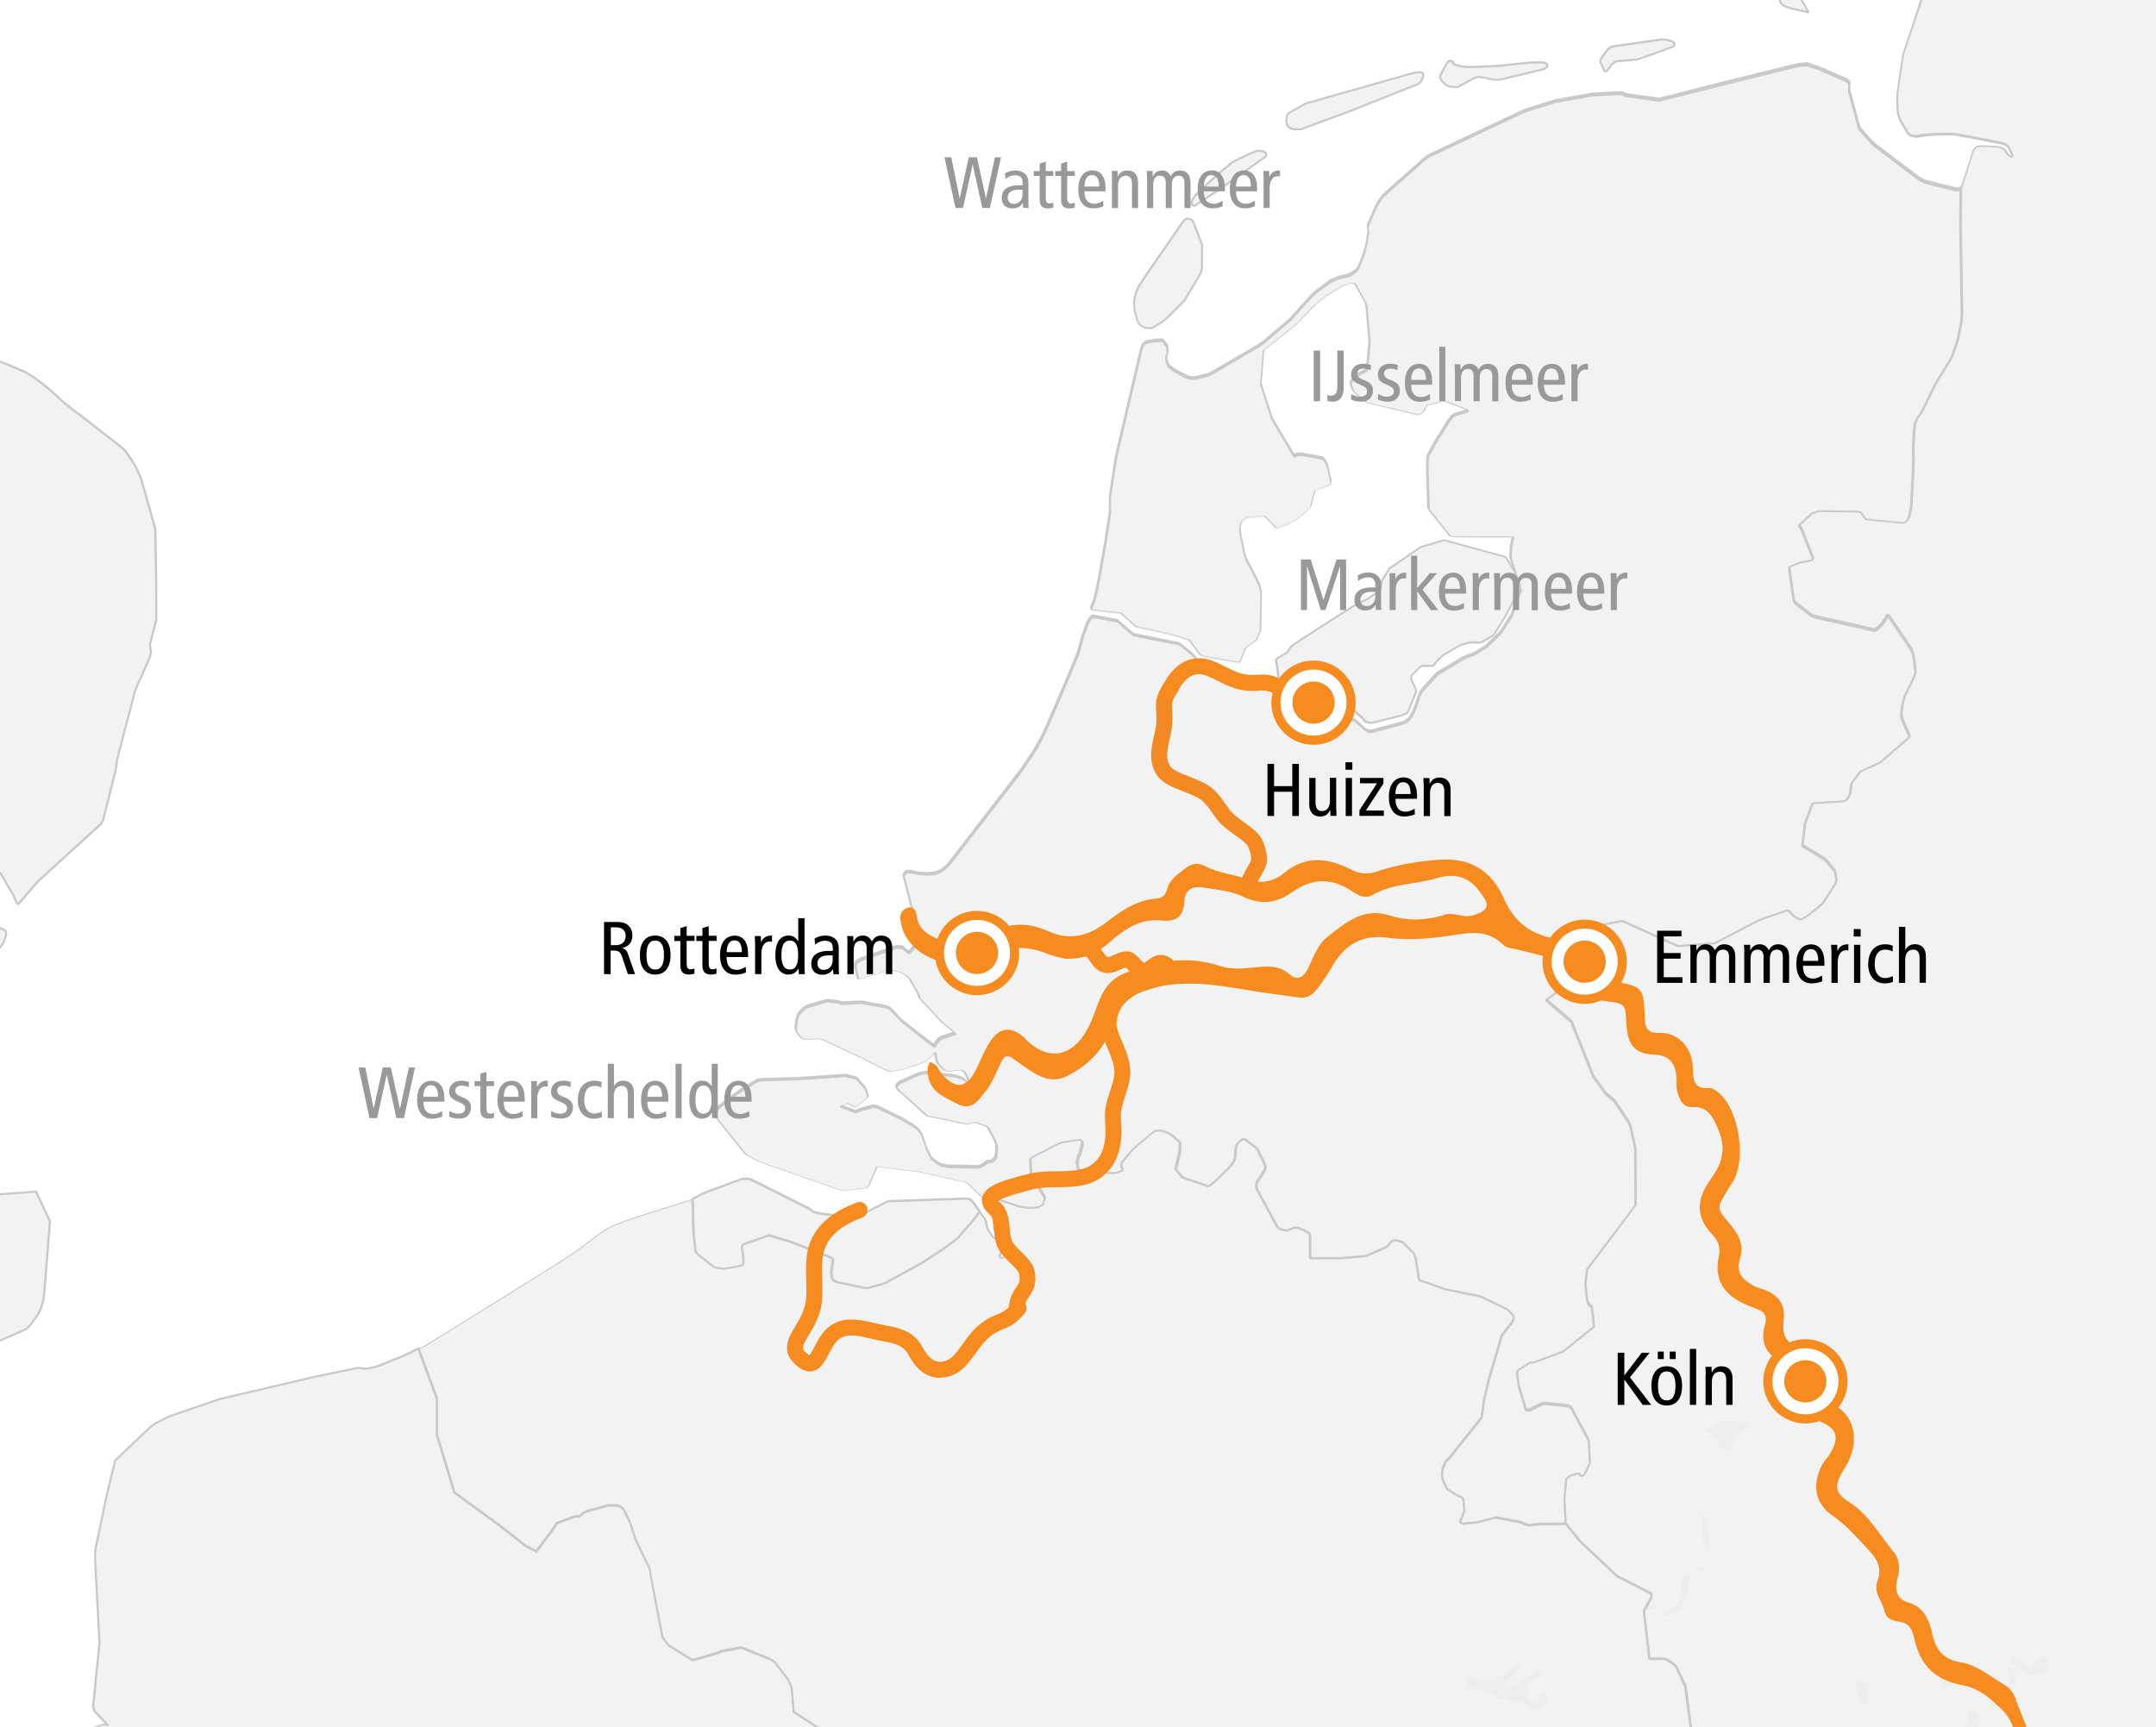 <?xml version="1.0" encoding="UTF-8"?>
<svg xmlns="http://www.w3.org/2000/svg" id="Ebene_1" version="1.1" viewBox="0 0 202.27 162.09">
  <rect x="0" y="0" width="202.27" height="162.09" fill="#333333" stroke="none"/>
  <defs>
    <style>
      .st0 {
        stroke: #f68b1f;
        stroke-miterlimit: 10;
        stroke-width: .25px;
      }

      .st0, .st1 {
        fill: #f68b1f;
      }

      .st2 {
        fill: #c9c9c9;
      }

      .st3 {
        fill: #fff;
      }

      .st4 {
        fill: #f2f2f2;
      }

      .st5 {
        fill: #eee;
      }

      .st6 {
        fill: #999;
      }

      .st7 {
        fill: #f28923;
      }
    </style>
  </defs>
  <path id="BG" class="st3" d="M-2.42,168.1c4.11.05,8.03.68,11.36,2.08.5.21,1,.39,1.5.57,4.83,0,9.65-.05,14.48-.17,5.72-.13,11.45-.28,17.17-.42h.42c.39-.02.77-.03,1.16-.04,14.77-.37,29.54-.74,44.31-1.11,19.73-.49,39.46-1.33,59.19-1.68,4.09-.07,8.15-.06,12.21,0,15.92-1.07,31.88-2.33,47.81-2.96,1.76-20.86.93-41.95,1.95-62.86-.29-4.07-.57-8.14-.87-12.2-1.65-22.03-.54-43.83-.22-65.87.12-8.53-.42-16.7.27-25.01-7.16.02-14.31.05-21.38-.1l-75.82-1.62c-38.25-.81-76.58-.22-114.85-1.2-.63,13.57-1.35,27.14-1.77,40.71-.78,24.81-.13,49.67.59,74.47.56,19.14,1.32,38.3,2.5,57.42Z"></path>
  <g id="laender">
    <path class="st4" d="M47.33,167.2c14.1-.33,28.19-.69,42.28-1.04l-.02-.05-3.93-3.54-.16-.02-1.53.52-2.92.27-3.57-.7-3.03-1.99-.16-1.87-.03-.35-.05-.18-.26-.6-.09-.12-.1-.12-1.06-1.4-.38-.27-2.78-1.12-1.91.35-.13.1-2.47.72-.17-.05-2.13-1.32-.1-.12-.48-.62-.04-.18-1.1-5.8-.03-.37-1.38-2.89-.33-.97-.13-.5-.56-1.15-.08-.15-.24-.25-.15-.07-.2-.05-.83-.02-2.03.55-.28.15-.46.37-.22-.05-.35.07-1.49.57-.54.8-1.4,1.87-.95-.5-2.65-2.07-4.08-2.96-1.63-5.4v-3.44s-1.74-4.71-1.74-4.71l-.78.4-.76.35-2.15.87-.49.15-.7.15-.78-.1-3.85.8-9.06,2.12-4.67,1.59-.74.35-.72.37-.39.27-3.36,3.19-.82,3.36-1.06,5.08v1.02s.4,7.67.4,7.67l-.6,5.93.07.35.08.15,1.27,1.32-.17-.07h-.41l-.78.27-.15.1-.08.15-.1.35-.46,2.94v.17s-.3,1.35-.3,1.35c13.21,0,26.42.32,39.63.01h0ZM171.53-1.01l-.05.07-.16-.02-.09-.05h-.66l-.69.2-.12.05-.73.55-.08.1.12.22.62,1.07-1.75-.4-.54-.2-.29-.22-.12-.22-.05-.32v-.35s.09-.3.09-.3l.06-.1.2-.17,2.42-.77h.34l.42.1.99.65.07.12h0ZM207.75,167.88c-.42-2.5-.73-5.03-.85-7.63-.53-11.05.97-22.1,1.07-33.15.11-11.5-.75-23-.67-34.52.16-22.3.29-44.59.33-66.89.02-9.47,0-18.99-.11-28.51-8.49.7-17,.91-25.52.92l-1.3,1.24-.18.17-.25.47-1.7,5.11-.06.3-.29,1.92-.2,1.44-.03.52.04,1.1.02.17.1.42.15.37.59,1,.14.22.09.1.23.12.48.07.59-.12,1.05-.1,1.78-.02,1.34.22,3.27.65.28.07.29.25.23.47.18.5-.28-.1-.1-.07-.17-.17-.12-.25-.17-.17-.22-.12-.3-.07-1.49-.07-.48.05-.2.15-.15.2-1.14,3.56-.04,3.46.14,8.27-.04.72-.31,1.62-.08.27-.14.4-.42,1.2-1.45,2.34-1.3,2.66-.44.65-.22.47-.09.82-.04.67-.03.9.02.82-.05,1.59-.15,2.94-.11.6-.11.45-.11.22-.15.2-.23.12h-.34l-3.25-.32-.11-.08-.12-.22-.23-.3-.1-.08-.23-.05-3.51-.05-.42.1-.35.15-1.11,1.02-.06.13.22.3.1.25.97,2.49-.04.12-.1.07-1.04.2-1,.4-.04.12.42,2.99.1.25,1.48,1.17.34.17,5.63,1.27.15-.03.1-.08.36-.35.25-.27.31-.57.11-.07.1.07,2.11,3.11.1.25.11.4.17,1.37-.04.32-.36.77-.62,1.25-.18.7-.1.62-.02.32v.18l.1.42.67,1.57-.34.3-2.4,2.09-1.88.87-.1.1-.73,1-.04.15-.04.47-.09.45-.1.25-.25.27-.25.1-.31.03-2.57.15-.71,1.92-.24,2.09,2.04,1.25.19.18.79.92.12.57.02.3-.06.3-1.23,1.89-.38.32-.95.77-.68.4-.12.02-.58-.3-.26-.27-.06-.1-.19-.15h-.29l-2.52.9-2.09,1.1-2.01,1.05-3.46.27-5.24-2.37-1.82.35-3.74,2.94-1.26,1.1.07.12.52,1.02.1.22.06.7-.03.15-.15.17-.89.65,2.38,2.04,1.99,4.98.04.13,1.15,1.59.16.17.68.55,1.35,2.04.16.35.45,2.07v.15s.03,5.03.03,5.03l-.02.15-2.46,3.29-1.99,2.61-.08.12-.13,1.1-.02.15v.15s.09,1.1.09,1.1l.06.42.09.27.13.2.21.12.22,1.87-2.93,2.34-2.88,1.07-.1-.07-.14.03-1.1.75-.07.1-.02.12.16,1.22.69,2.27.26.05.24-.1.76-.4.38-.15h.13l2.13.22.25.1.09.1,1.61,2.99.03.1.1,1.97-.02.15-.39.82-.12.2-.1.07-.12.05-.14-.05-.15-.18h-.17l-.62.2-.38.3-.02.15-.16,1.79.12,2.22,1.33,1.64,3.49,3.29,3.15,1.59.07.12.03.12-.04.15-.71,1.29.52,4.46h1.39l.25.07.51.32.33.27.83,1.74.08.25.02.12.74,5.7-1.4.49c15.07.27,29.91,1.55,44.99,3.68,1.77-.13,3.53-.27,5.29-.43h0Z"></path>
    <path class="st4" d="M40.98,134.68l1.63,5.4,4.08,2.96,2.65,2.07.95.5,1.4-1.87.54-.8,1.49-.57.35-.07.22.05.46-.37.28-.15,2.03-.55.83.02.2.05.15.07.24.25.08.15.56,1.15.13.5.33.97,1.38,2.89.03.37,1.1,5.8.04.18.48.62.1.12,2.13,1.32.17.05,2.47-.72.13-.1,1.91-.35,2.78,1.12.38.27,1.06,1.4.1.12.09.12.26.6.05.18.03.35.16,1.87,3.03,1.99,3.57.7,2.92-.27,1.53-.52.16.02,3.93,3.54.02.05c2.84-.07,5.68-.14,8.51-.21,15.9-.4,31.79-1.06,47.69-1.34,3.91-.07,7.78-.05,11.65.02l1.4-.49-.74-5.7-.02-.12-.08-.25-.83-1.74-.33-.27-.51-.32-.25-.07h-1.39l-.52-4.46.71-1.29.04-.15-.03-.12-.07-.12-3.15-1.59-3.49-3.29-1.33-1.64-2.65.05-.85.1-.88-.32-2.27-.42-1.71.45-.16.02-1.2.1-.21-.15.29-.67.13-.37-.02-.2-.1-.97-.25-.15-.32-.12-.87-.55-.12-.1-.34-.75-.09-.35-.02-.17.04-.42.05-.2.29-.67.23-.17,3.12-3.91.19-1.49.4-1.77,1.27-4.41.94-1.2.1-.15.12-.3v-.12s-.18-.27-.18-.27l-.46-.45-2.49-1.19-3.4-.7-2.37-.85-.33-2.12-.14-.3-.1-.15-.91-.92-.31-.15-.2-.05-.22-.05-.35.07-.32.4-.24.2-1.75.77-.16.05-.19.03-2.18.17h-2.82v-2.12s-.05-.17-.05-.17l-.12-.1-.32-.17-.69-.3h-.21l-.16.03-.65.25-.4-.08-.35-.12-.12-.12-1.76-3.24-.14-.27-.04-.18-.02-.2.04-.2.07-.2.18-.27.11-.12.36-.6.07-.18.04-.22-.26-.55-.49-1.05-.21-.22-.99-.75-.18-.03-.37.3-.21.27-.05.2-.08.87-.1.4-.29.42-.33.35-1.05,1.02-.47.42-.13.1-.19.05-2.39-.8-.63-.77.37-1.54.04-.82-.02-.17-.61-.55-.59-.37-.58-.17-.22-.03-.37.05-.37.3-1.6,1.35-.21.25-.85,1.02-.08.17.07.35.07.15-.05.15-.65.22h-.18l-3.03-.12-.16-.05-.15-.3-.06-.35v-.2l.09-.45.16-.3.05-.2.16-.62.03-.22-.04-.15-.12-.12-.18-.03-1.65.25-.15.05-2.62,1.34-.11.12.09,1.64.14.32.51.62.58.95.04.2-.19.52-.11.12-.29.15-.35.05-.6.03-.9-.12-.37-.12-2.09-.7-.85.07.27.97.6.57.09,1.32.23.47,1.15.87-.56,1.39-.23-.05-.07-.22.4-.8-.02-.17-.1-.15-.89-.55-.53-.77-.24-.97-.53-.7-.33.5-.41.5-1.3,1.49-.36.3-1.04.77-2.03,1.32-3.4,1.87-1.52.42-.19.03-.22-.03-2.6-.55-.32-.17-.07-.12-.1-.5v-.2l.17-1.12-.1-.12-.32-.15-3.53-1.37-1.9-.57-.22-.03-.17.05-2.2.77-.11.12-.03.22.02.18.05.17.06.55v.62s-.11.12-.11.12l-1.16.22-.55.07-.43-.03-.4-.1-.15-.07-1.42-1.12-.23-.25-.04-.15-.18-1.64-.08-3.19-5.93,1.89-1.49.57-.58.3-.54.35-2.33,1.74-2.01,1.32-2.86,1.79-9.39,5.83-.29.15-.28.07,1.73,4.71v3.43s.01,0,.01,0Z"></path>
    <path class="st4" d="M77.16,113.94l3.03.32.16-.05,2.92-1.47,7.34-.25.22.03.17.07.13.12.08.07.66.9-.33.5-.41.5-1.3,1.49-.36.3-1.04.77-2.03,1.32-3.4,1.87-1.52.42-.19.03-.22-.03-2.6-.55-.32-.17-.07-.12-.1-.5v-.2l.17-1.12-.1-.12-.32-.15-3.53-1.37-1.9-.57-.22-.03-.16.05-2.2.77-.11.12-.03.22.02.18.05.17.06.55v.62s-.11.12-.11.12l-1.16.22-.55.07-.43-.03-.4-.1-.15-.07-1.42-1.12-.23-.25-.04-.15-.18-1.64-.08-3.19,1.11-.57,3.5-1.29.59-.03.37.12,2.78,1.39,2.53,1.27.42.3.17.07.73.15ZM139.19,60.17l-.3.15-1.03-.03-.83.25-1.71,1-.45.45-.38.5-1.06.03-.15.05-.25.25-.58.57-.04.22.02.2.42.92.02.18-.65,1.62-.15.35-.14.1-.4.18-2.74.7h-.4l-.35-.12-.21-.27-.86-.77-.37-.35-.84-.75-.78-.45-.83-.4-.93-.35-1.14-.37-.6.03-.17.05-.3.15-.36.05-.16-.05-.14-.1-.13-.1-.19-.27-.12-.3-.2-1.49.07-.15.94-.55.4-.6.68-.47,2.9-1.87,2.65-1.67.97-.45,1.18-.82.11-.77.07-.2.65-1.04,2.96-2.02,2.18-.65,5.7,1.54.13.12.25.37.5.85.18.47.05.65-.23,1.52-.25.52-.51.97-1.02,1.67-.1.15-.27.2-.71.42h0ZM108.19,30.74l-.34.07-.47-.05-.34-.17-.22-.22-.15-.32-.23-.87-.05-.77.04-.45.18-.6.24-.52.67-1.02,3.41-4.93.2-.25.28-.12.32.1.13.12.08.12.82,2.07v2.24l-.11.4-.17.35-.83,1.39-.56.92-1.67,1.67-.54.4-.71.45h0ZM114.17,17.94l-2.1,1.39-.21-.05-.1-.12.04-.25.07-.17.3-.42.6-.6,1.63-1.47.77-.65.4-.32.29-.17,1.34-.62.77-.32.45.05.18.07.16.1.05.17-.08.17-4.55,3.21ZM122.1,12.14l-.39.02-.43-.02-.36-.15-.2-.27-.04-.17-.02-.2.07-.45.07-.2.27-.17,1.18-.67.31-.15,9.67-2.74.53-.12.56-.05.15.1.07.15-.07.27-.07.17-.1.17-.11.12-.29.17-6.45,2.56-1.3.47s-3.05,1.14-3.05,1.15Z"></path>
    <path class="st4" d="M173.55,8.68l.93,3.44,1.18,1.32.17.17,4.13,3.14.32.2.39.17,2.76.7.34.02.13-.05.1-.1-.04,3.46.14,8.27-.04.72-.31,1.62-.08.27-.14.4-.42,1.2-1.45,2.34-1.3,2.66-.44.65-.22.47-.09.82-.04.67-.03.9.02.82-.05,1.59-.15,2.94-.11.6-.11.45-.11.22-.15.2-.23.12h-.34l-3.25-.32-.1-.07-.12-.22-.23-.3-.1-.08-.23-.05-3.51-.05-.42.1-.35.15-1.11,1.02-.06.13.22.3.1.25.97,2.49-.04.12-.1.07-1.04.2-1,.4-.04.12.42,2.99.1.25,1.48,1.17.34.17,5.63,1.27.15-.03.1-.07.36-.35.25-.27.31-.57.11-.07.1.07,2.11,3.11.1.25.11.4.17,1.37-.04.32-.36.77-.62,1.25-.18.7-.1.62-.02.32v.18l.1.42.67,1.57-.34.3-2.4,2.09-1.88.87-.1.1-.73,1-.04.15-.04.47-.09.45-.1.25-.25.27-.25.1-.31.03-2.57.15-.71,1.92-.24,2.09,2.04,1.25.19.18.79.92.12.57.02.3-.06.3-1.23,1.89-.38.32-.95.77-.68.4-.12.02-.58-.3-.26-.27-.06-.1-.19-.15h-.29l-2.53.9-2.09,1.1-2.01,1.05-3.46.27-5.24-2.37-1.82.35-3.74,2.94-1.26,1.1.07.12.52,1.02.1.22.06.7-.03.15-.15.17-.89.65,2.38,2.04,1.99,4.98.04.13,1.15,1.59.16.17.68.55,1.35,2.04.16.35.45,2.07v.15s.03,5.03.03,5.03l-.02.15-2.46,3.29-1.99,2.61-.08.12-.13,1.1-.02.15v.15s.09,1.1.09,1.1l.06.42.09.27.13.2.21.12.22,1.87-2.93,2.34-2.88,1.07-.1-.07-.14.03-1.1.75-.07.1-.02.12.16,1.22.69,2.27.27.05.24-.1.76-.4.38-.15h.13l2.13.22.25.1.09.1,1.61,2.99.03.1.1,1.97-.02.15-.39.82-.12.2-.1.07-.12.05-.14-.05-.15-.18h-.17l-.62.2-.38.3-.02.15-.16,1.79.12,2.22-2.65.05-.85.1-.88-.32-2.27-.42-1.71.45-.16.02-1.2.1-.21-.15.29-.67.13-.37-.02-.2-.1-.97-.25-.15-.32-.12-.87-.55-.12-.1-.34-.75-.09-.35-.02-.17.04-.42.05-.2.29-.67.23-.17,3.12-3.91.19-1.49.4-1.77,1.27-4.41.94-1.2.1-.15.12-.3v-.12s-.18-.27-.18-.27l-.46-.45-2.49-1.19-3.4-.7-2.37-.85-.33-2.12-.14-.3-.1-.15-.91-.92-.31-.15-.2-.05-.22-.05-.35.07-.32.4-.24.2-1.75.77-.16.05-.19.03-2.18.17h-2.82v-2.12s-.05-.17-.05-.17l-.12-.1-.32-.18-.69-.3h-.21l-.16.03-.65.25-.4-.08-.35-.12-.12-.12-1.76-3.24-.14-.27-.04-.18-.02-.2.04-.2.07-.2.18-.27.11-.12.36-.6.07-.18.04-.22-.26-.55-.49-1.05-.21-.22-.99-.75-.18-.03-.37.3-.21.27-.05.2-.08.87-.1.4-.29.42-.33.35-1.05,1.02-.47.42-.13.1-.19.05-2.39-.8-.63-.77.37-1.54.04-.82-.02-.18-.61-.55-.59-.37-.58-.17-.22-.03-.37.05-.37.3-1.6,1.35-.21.25-.85,1.02-.08.18.07.35.07.15-.05.15-.65.22h-.18l-3.03-.12-.16-.05-.15-.3-.06-.35v-.2l.09-.45.16-.3.05-.2.16-.62.03-.22-.04-.15-.12-.12-.18-.03-1.64.25-.15.05-2.62,1.34-.11.12.09,1.64.14.32.51.62.58.95.04.2-.19.52-.11.12-.29.15-.35.05-.6.03-.9-.12-.37-.12-2.09-.7-.85.07-1.55-1.49-4.54-1.02-3.94-.47-.04.22-.07.18-.59,1.34-.22.25-2.17.27-.21-.03-7.75-2.71-.92-.5-.3-.18-2.52-3.14-.29-.4-.08-.12v-.2s.18-.32.18-.32l.22-.25.36-.3.64-.52.79-.55.41-.27.97-.6.42-.25.35-.07,3.46-.1,4.37-.3h.14l.98.25.12.12.64.72.15.3.17.47-.03.2-.11.12-1.05.8-.68-.37-.71.25,1.4.52.64-.22,1.09-.3.22.05.18.05,2.24,1.1,1.04.62.48.35.36.52.05.18.4,1.12.43.9.48.37.45.27.63.12h.2l2.66.05.16-.05.29-.15.36-.27.4-.05.15-.07.13-.1.1-.15.07-.17.07-.65-.04-.37-.04-.17-.19-.45-.55-1-.13-.12-1.03-.4-.45.1-.35.08-3.75-.77-2.71-2.44-.17-.25.03-.2.11-.12.27-.18,1.21-.55.63-.25.53-.1,2.81.35.64.22.17.1.36.47.04-.03.03-.22-.11-.32-.14-.27-.15-.3-.32-.22-.63.07-.37.05-.44-.03-.15-.05-.67-.72-.08-.32-.14-.7-.1.15-.21.25-.23.22-.39.3-.3.12-1.45.5-.34.1-.9.15-.39.03-1.97-.95-.15-.1-4.26-1.99-1.53.03-.25-.1-.25-.22-.27-.42-.05-.15v-.2s.04-.65.04-.65l.05-.2.14-.37.3-.37.34-.27.29-.15,1.68-.47.19-.03.89.1.38.12,1.67-.07h.21l2.19.4.4.12.22.22.89.95,1.94,1.54,1.16.87.27-.45.11-.12.26-.2.97-.32.37-.1-1.26-1.05-2.1-2.24-.09-.35-.8-1.42-.1-.12-.25-.22-.45-.27-.38-.12-.39-.07-.77.07-2.53.75-.25-1.05-.03-.18v-.2s.08-.17.08-.17l.41-.27,3.18-1.12.36-.07.36.05.28.2.37.32,1.04-1.2-1.38-5.4-.15-.52v-.2s.1-.15.1-.15l.19-.17.55.05.17.05.46.07.65.05.6-.03.36-.07.45-.2.39-.3.35-.35,6.6-8.54.2-.27.97-1.44.28-.45.36-.62.26-.47.4-.82,1.64-3.79.72-1.72.65-1.59.12-.37.26-1.02.53-1.49.28-.45.23-.17,2.28.42,1.52,1.32,4.29.85,1.26,1.02.65.82,1.41.05,1.23.62,4.19,1.57,3.4.9.39.03.17.07,1.08.45.28.2.12.1.87,1,.23.03.81.22.35.1.27.2.73.67.31.15.21.03.19-.03,2.9-.77.3-.15.33-.35.27-.47.29-.72.23-.77.24-.5.22-.25,1.23-1.34.15-.12,1.27-.75.53-.32.47-.27.6-.27.32-.08.06-.05.26-.12.41-.25.32-.2.23-.15,1.12-1.07.14-.15.15-.17.94-1.47.08-.17.79-2.27-.18-.72-.77-2.27.04-1,.2-1h-2.98l-2.48-.03-.44-.05-1.95-2.44-.08-.12-.02-.2-.11-4.01.06-.67.06-.2.62-1.12,1.24-1.99.29-.4.26-.22,1.29-.37-.12-.12-1.96-.77-.17-.03-1.58.37-.19.32-.07.17-.09.15-.28.2-.35.05-4.49-1.07-.19-.05-.45-.3-.74-.7-.17-.27-.16-.5.08-.2.19-.27.67-.52.32-.12.28-.2.02-.22.16-1.64.06-.8-.28-3.31-.11-.32-1-1.82h-.36l-.77.25-1.12.67-.42.27-.82.62-2.01,2.07-3.04,2.42-.27,3.21,1.07,3.26,2.08,3.49.13-.1.15-.08h.43l.46.08,1.47.27.24.25.14.27.06.15.1.35.27,1.22-.06.22-1.46.57-.42,1.59-.35.35-1.04.82-.9.45-.64.25-.16.05h-.21l-.06-.17-.83-.82-.15-.1-1.41.08-.18.05-.28.17-.23.22-.14.37-.03.37v.2s.44,2.14.44,2.14l.17.5.62,1.15.61,1.22.14.52.03.35-.08,3.41-.38.87-.98.7-.56,1.37-.18.03-.19-.03-2.95-.52-.41-.12-1.02-1.4-1.54-.5-3.5-.77-1.39-1.27-2.75-.3-.02-.2.29-.7.3-1.27.74-4.21.3-1.92.13-.92v-1.44s.56-3.66.56-3.66l2.35-10.09.13-.37.22-.25.26-.1.75-.12.6-.03.1.03.41.57.02.57-.08.17-.05.2.04.4.05.17.15.3.4.32.3.17.82.45.31.12.47.08.53-.1.86-.22.33-.15,4.43-2.59.54-.4,2.4-2.04.12-.15,1.25-1.37.69-.75.25-.25,1.46-1.1.79-.35,1.04-.25.55-.37.23-.25.08-.17.43-1.12.27-.97.18-1.17-.06-.37v-.2s.85-1.97.85-1.97l.5-.72.23-.25,3.33-2.96.4-.35.41-.3,9.05-4.26,2.82-.87,3.44-.62,2.48-.12.34-.02.12.07.23.12,3.17.42,4.82-1.22,7.6-1.89.73-.15.65-.07,1.1.35,2.4,1.05.24.1.2.17.07.1-.02.52.02.3h0ZM137.18,6.26l.67.05,2.62-.1,1.54-.17,1.56-.15,1-.03.44.07.13.12.02.2-.25.22-4.24,1.02h-.4l-.65-.1-.18-.07-.71-.1-.35.07-1.65.9-.66-.05-.39-.15-.38-.35-.15-.3-.02-.2.02-.12.63-1.14.12-.12.17-.05.18.07.17.27.77.2h0ZM150.7,6.73h-.15l-.12-.25-.31-.7.03-.17.07-.1.51-.75.27-.25.13-.07.28-.07,4.51-.65.35.03.55.15.22.15.05.12-.03.12-.09.1-2.02.75-1.17.4-.28.07-1.94.17-.32.25-.55.7h0ZM.11,88.76l.19-.27.28-.75-.05-.37-.15-.1-.15-.07-.18-.03-.76-1.22c-.04,1.31-.08,2.62-.13,3.93l.51-.59.44-.52h0ZM14.66,58.11l-.02-3.74-.07-4.46v-.2s-.09-.35-.09-.35l-.71-2.52-.43-1.52-.15-.5-.5-1.07-.35-.57-.57-.82-.36-.37-3.55-2.76-.42-.32-.42-.3-1.09-.87-1.13-1.05-1.21-.97-.64-.45-.63-.37-1.45-.62-.73-.3-1.43-.28c-.17,3.9-.86,7.72-1.96,11.49.1,6.19,1.08,12.41,1.83,18.49.72,5.89.85,11.81.77,17.74l.25.14.29.22.21.27,1.15,1.97.34.77.16-.05,1.75-2.04,5.88-5.35.2-.3.08-.17,1.13-4.46.09-.45.07-.65,1.73-6.62,1.27-2.81.2-.6-.09-.92.6-2.26h0ZM-1.91,112.24c-.31,4.77-.67,9.54-1.08,14.31l1.25-.44.35-.05.95-.05,2.83-1.25.14-.1.34-.35.66-.9.25-.5.25-.77.08-.42.07-.65.51-6.43-1.3-2.81-5.29.4h0Z"></path>
  </g>
  <g id="gebirge_klein">
    <path class="st5" d="M159.8,134.17c.17-.06.28-.07.37-.13,1.15-.79,1.4-.83,3.98-.51-.63.81-1.8,1.23-1.6,2.43-.4.06-1.05.31-1.1-.21-.1-1.03-.99-1.03-1.65-1.58h0ZM144.77,157.06c-.99.49-1.68,1.25-2.4,1.9-1.23,1.11-2.02.14-2.95-.26-.13-.06-.19-.36-.22-.55,0-.05.29-.22.37-.18,1.85.97,3.12-.32,4.5-1.15.29-.17.37.01.7.25ZM188.9,156.62c.65,1.49-.41,3.29-2.22,3.6.44-.8.51-1.73,1.54-2.1.55-.19.26-.63.1-1.07-.22-.58.06-.79.61-.41l-.03-.03Z"></path>
    <path class="st5" d="M188.93,156.64c.57-.38-.6-.68-.07-.98.38-.21.76.04.99.37.59.87.92.17,1.35-.18.24-.19.42-.79.87-.24.34.41.29.85-.13,1.14-.42.3-.85.47-1.47.35-.56-.11-.94-.71-1.57-.49,0,0,.02.02.03.03h0ZM156.81,151.1c.62-.66,1-1.4.91-2.34-.06-.62.16-1.08.89-1.08q-.32,3.09-1.53,3.67l-.28-.25h0ZM159.17,141.77c1.14.88,1.4,2.03,1.12,3.59-1.22-1.07-.08-2.71-1.12-3.59ZM182.52,158.45c-.15-.3-.31-.59-.45-.9-.35-.74.22-1.21.55-1.73.12-.19.44-.28.55-.08.24.45.17.91-.12,1.38-.17.27-.11.69-.15,1.04l-.38.29h0ZM184.04,162.4c.41-.38.67-.82.6-1.42-.02-.18-.16-.59.27-.52.24.03.54.19.65.38.52.87-.07,1.7-1.23,1.8l-.29-.24ZM174.18,157.76c1.52.11,1.12,1.07,1.13,1.8,0,.37-.33.49-.56.37-.95-.48-.13-1.35-.57-2.16ZM142.95,159.22c.96.82,1.49.15,2.02-.64.21.82.3,1.5-.58,1.68-.66.13-1.43.2-1.44-1.04ZM157.09,151.35c-.35.53-.81.29-1.41.16l1.13-.41.28.25ZM159.91,147.25c-.23.08-.43.19-.64.2-.15,0-.3-.18-.12-.3.15-.11.39-.11.59-.13.04,0,.1.13.17.23ZM142.76,156.08c-1.27,2.29-3.09,3.12-4.67,2.34-.31-.15-.6-.32-.57-.72.02-.32.36-.33.51-.26,1.95.9,3.21-.62,4.74-1.36h0ZM155.49,150.66l-.27-.25"></path>
    <path class="st5" d="M143.15,157.96c.39.93.37,1.68-.88,1.83-.5.06-1.05-.14-1-.63.07-.76.5-.12.81-.09.84.08.38-.98,1.07-1.11ZM155.49,150.66c-.25.44-.58.39-.94.16l.67-.41.27.25h0Z"></path>
  </g>
  <g id="laendergrenzen_Kopie">
    <path class="st2" d="M7.81,167.18l.29-1.36.47-3.09.09-.33.07-.13.11-.08.76-.26h.37l.15.07.11-.16-1.26-1.31-.06-.12-.06-.32.59-5.93-.41-7.66v-1s1.06-5.08,1.06-5.08l.81-3.33,3.33-3.16.38-.27.71-.37.73-.34,4.66-1.59,9.06-2.12,3.83-.79.77.1.74-.15.5-.15,2.15-.87.76-.35.68-.35,1.69,4.58v3.42s1.65,5.43,1.65,5.43l.04.05,4.07,2.96,2.67,2.08.95.5.13-.03,1.4-1.87.53-.77,1.45-.56.33-.07.19.04.09-.02.44-.36.26-.14,2.02-.54.8.02.18.04.13.07.22.23.63,1.26.14.5.33.98,1.37,2.87.03.37,1.1,5.81.04.18.6.78,2.15,1.34.2.06h.06l2.47-.72.14-.1,1.85-.34,2.74,1.1.37.26,1.06,1.39.17.23.25.59.05.16.2,2.21.04.07,3.03,1.99,3.6.71h.03s2.94-.28,2.94-.28l1.51-.51.11.02,3.89,3.5h0s.21,0,.21,0l-.04-.11-3.96-3.57-.05-.02-.16-.02-1.55.52-2.91.27-3.54-.69-2.98-1.96-.16-1.82-.04-.37-.06-.19-.27-.62-1.25-1.65-.43-.31-2.78-1.12h-.06s-1.9.34-1.9.34l-.16.11-2.43.71-.13-.04-2.1-1.3-.55-.72-1.14-5.94-.02-.37-1.38-2.91-.33-.97-.14-.52-.56-1.15-.08-.15-.26-.27-.19-.1-.22-.05-.83-.02-2.08.56-.3.16-.42.34-.17-.04-.41.08-1.49.57-.05.04-.54.79-1.34,1.8-.86-.45-2.66-2.07-4.05-2.94-1.62-5.36v-3.42s-1.75-4.74-1.75-4.74l-.14-.05-.77.4-.75.35-2.14.87-.48.15-.68.15-.77-.1-3.89.8-9.07,2.12-4.68,1.6-.75.35-.73.38-.4.28-3.36,3.19-.03.05-.82,3.37-1.06,5.1v1.03s.4,7.65.4,7.65l-.6,5.93.07.38.09.18,1.06,1.1h-.27l-.82.28-.17.11-.12.21-.1.36-.46,2.95v.16s-.31,1.39-.31,1.39c.07,0,.14,0,.21,0h0ZM167.02-1.03l-.08.12-.09.35V-.19s.04.32.04.32l.13.25.32.26.57.22,1.75.4.11-.15-.62-1.07-.09-.17.73-.57.11-.05.68-.19h.62l.06.04.2.04.1-.04.05-.07v-.11s-.07-.12-.07-.12l-1.02-.68-.41-.1h-.44s-2.42.76-2.42.76l-.24.19h0ZM169.72-1.8h.3s.41.09.41.09l.96.62h0s-.05,0-.05,0l-.07-.04h-.05s-.66-.01-.66-.01l-.73.21-.14.06-.73.55-.1.12v.11s.62,1.1.62,1.1l-1.51-.34-.52-.19-.26-.2-.1-.19-.05-.29v-.33s.08-.28.08-.28l.04-.07.17-.15,2.39-.76h0ZM148.66,138.15l-.11.18-.07.05-.07.03-.08-.03-.13-.15-.08-.04h-.17l-.65.2-.41.32-.04.07-.18,1.96.12,2.22.02.06,1.34,1.65,3.49,3.29,3.14,1.6.05.08.02.09-.03.11-.7,1.28v.06s.51,4.46.51,4.46l.1.09h1.37l.22.07.49.31.31.26.81,1.71.08.24.75,5.74-1.43.5-.11.07h.49s1.2-.41,1.2-.41l.07-.11-.74-5.71-.03-.14-.08-.26-.83-1.74-.36-.32-.51-.32-.28-.09h-1.33s-.51-4.34-.51-4.34l.69-1.27.04-.18-.03-.17-.08-.15-.04-.04-3.13-1.59-3.47-3.27-1.31-1.62-.12-2.17.16-1.79v-.11s.35-.26.35-.26l.59-.19h.11l.12.14.04.03.14.05h.07s.12-.05.12-.05l.12-.09.15-.24.39-.82.03-.2-.1-1.97-.04-.14-1.62-3.01-.09-.1-.29-.13-2.17-.23h-.13l-.42.16-.75.39-.21.09-.18-.03-.67-2.19-.16-1.21v-.09s.06-.07.06-.07l1.07-.72h.07s.07.04.07.04h.09s2.88-1.06,2.88-1.06l2.96-2.36.04-.09-.22-1.87-.05-.07-.19-.11-.11-.17-.08-.24-.06-.42-.1-1.08.15-1.37,2.05-2.71,2.46-3.29.02-.05.02-.16-.02-5.04v-.16s-.47-2.09-.47-2.09l-.17-.36-1.35-2.04-.69-.56-.16-.16-1.14-1.58-.03-.12-1.99-4.98-2.32-2,.81-.59.15-.17.02-.05.03-.15v-.03l-.06-.7-.63-1.28-.03-.05,1.19-1.04,3.72-2.92,1.76-.34,5.21,2.35h.05s3.46-.27,3.46-.27l4.12-2.15,2.51-.89h.24l.15.12.06.1.26.27.6.32h.07s.12-.02.12-.02l.72-.42.95-.77.38-.32,1.25-1.92.07-.33v-.03s-.03-.31-.03-.31l-.12-.57-.82-.97-.21-.19-1.99-1.21.23-2,.69-1.86,2.51-.15.31-.03.28-.11.29-.3.13-.3.09-.46.04-.46.04-.13.71-.97.08-.08,1.86-.86,2.43-2.11.34-.3.02-.11-.67-1.55-.1-.4v-.17l.02-.32.1-.61.17-.68.62-1.25.36-.77.05-.35-.18-1.41-.12-.41-.1-.27-2.11-3.11-.13-.1h-.12s-.11.07-.11.07l-.33.59-.24.27-.35.34-.08.06-.1.02-5.59-1.26-.33-.16-1.46-1.15-.08-.2-.42-2.96.02-.06.94-.38,1.04-.2.15-.09.04-.05.04-.12v-.07s-.98-2.49-.98-2.49l-.1-.25-.2-.27.02-.05,1.08-1,.32-.14.4-.1,3.49.05.21.04.08.06.21.27.12.22.13.11.05.02,3.26.32h.34l.28-.14.19-.24.12-.24.11-.46.11-.61.15-2.94.05-1.6-.02-.82.03-.89.04-.67.09-.81.21-.44.45-.66,1.3-2.65,1.46-2.36.42-1.2.14-.4.08-.28.31-1.63.04-.73-.14-8.26.03-3.45,1.13-3.53.13-.17.17-.12.44-.05,1.47.07.29.07.2.11.15.15.11.23.2.21.1.07.31.11.13-.13-.18-.5-.23-.47-.32-.28-.33-.1-3.28-.65-1.35-.23-1.79.02-1.07.1-.57.12-.44-.07-.2-.11-.06-.07-.72-1.2-.14-.36-.09-.41-.06-1.25.03-.52.2-1.44.29-1.91.06-.29L180.36.01l.24-.46,1.53-1.45h-.29s-1.39,1.32-1.39,1.32l-.27.51-1.7,5.12-.06.3-.29,1.92-.2,1.45-.04.53.04,1.1.02.19.1.44.15.39.59,1,.15.24.09.1.26.15.51.09.62-.12,1.05-.1,1.76-.02,1.33.22,3.27.65.26.07.26.22.22.44.11.3-.07-.03-.08-.06-.16-.16-.11-.23-.19-.2-.25-.14-.35-.09-1.5-.07-.48.05-.05.02-.2.15-.17.22-1.15,3.59-.04,3.49.14,8.26-.04.71-.31,1.61-.08.27-.55,1.57-1.45,2.35-1.3,2.65-.45.66-.22.47-.1.86-.04.68-.03.9.02.82-.05,1.59-.15,2.92-.11.59-.11.43-.1.21-.13.18-.19.1h-.3l-3.22-.32-.06-.05-.12-.22-.23-.3-.12-.1-.29-.07-3.53-.05-.44.1-.35.15-1.14,1.04-.08.16v.1s.23.29.23.29l1.06,2.69-.02.06-.06.04-1.04.2-1,.4-.06.06-.04.12v.05s.42,3.01.42,3.01l.1.25.03.04,1.5,1.18.37.18,5.63,1.27h.04l.15-.03.15-.1.37-.35.26-.29.3-.55.03-.02.03.02,2.09,3.08.09.24.11.38.17,1.36-.04.3-.35.76-.63,1.26-.18.71-.11.63-.02.33v.2s.11.44.11.44l.65,1.5-2.68,2.33-1.87.87-.13.13-.73,1-.06.2-.04.46-.08.43-.1.23-.23.24-.21.09-2.87.17-.09.06-.72,1.94-.24,2.09.05.1,2.03,1.23.18.17.78.9.12.53.02.29-.05.27-1.21,1.86-1.3,1.08-.67.39h-.07s-.53-.26-.53-.26l-.23-.25-.06-.1-.21-.18-.06-.02h-.29l-2.57.91-4.08,2.13-3.42.27-5.21-2.36h-.06s-1.82.34-1.82.34l-3.79,2.96-1.26,1.1-.02.12.58,1.14.1.21.06.67-.02.11-.12.14-.89.65v.16s2.36,2.03,2.36,2.03l1.98,4.95.04.12,1.18,1.64.17.18.67.54,1.34,2.01.15.33.45,2.05.03,5.16v.12s-2.46,3.26-2.46,3.26l-2,2.62-.08.12-.14,1.14-.02.32.1,1.1.07.44.08.27.14.22.2.13.21,1.76-2.87,2.3-2.81,1.05-.06-.04-.08-.02-.14.03-1.14.76-.09.13-.03.17.17,1.26.69,2.26.08.07.27.05h.06s.25-.11.25-.11l.75-.39.36-.14h.1l2.12.22.21.09.06.06,1.6,2.97.03.09.1,1.94-.02.13-.38.8h0Z"></path>
    <path class="st2" d="M40.89,134.66l1.64,5.43.04.05,4.07,2.96,2.67,2.08.95.5.13-.03,1.4-1.87.53-.77,1.45-.56.33-.07.19.04.09-.02.44-.36.26-.14,2.02-.54.8.02.18.04.13.07.22.23.63,1.26.14.5.33.98,1.37,2.87.03.37,1.1,5.81.04.18.6.78,2.15,1.34.2.06h.06l2.47-.72.14-.1,1.85-.34,2.74,1.1.37.26,1.06,1.39.17.23.25.59.05.16.2,2.21.04.07,3.03,1.99,3.6.71h.03s2.94-.28,2.94-.28l1.51-.51.11.02,3.89,3.5h0s.21,0,.21,0l-.04-.11-3.96-3.57-.05-.02-.16-.02-1.55.52-2.91.27-3.54-.69-2.98-1.96-.16-1.82-.04-.37-.06-.19-.27-.62-1.25-1.65-.43-.31-2.78-1.12h-.06s-1.9.34-1.9.34l-.16.11-2.43.71-.13-.04-2.1-1.3-.55-.72-1.14-5.94-.02-.37-1.38-2.91-.33-.97-.14-.52-.56-1.15-.08-.15-.26-.27-.19-.1-.22-.05-.83-.02-2.08.56-.3.16-.42.34-.17-.04-.41.08-1.49.57-.05.04-.54.79-1.34,1.8-.86-.45-2.66-2.07-4.05-2.94-1.62-5.36v-3.42s-1.71-4.64-1.71-4.64l.2-.05.3-.15,9.39-5.83,2.86-1.79,2.01-1.32,2.33-1.74.53-.34.58-.29,1.49-.57,5.8-1.85.08,3.06.18,1.66.04.15.26.3,1.44,1.13.17.08.42.1.45.02.56-.07,1.16-.22.06-.04.1-.12.02-.06v-.63s-.06-.56-.06-.56l-.05-.16-.02-.15.02-.19.07-.08,2.17-.76.14-.04.19.02,1.89.57,3.52,1.37.3.14.06.07-.17,1.09v.22s.1.5.1.5l.08.15.04.04.32.17,2.64.56.25.02.2-.03,1.54-.43,3.41-1.87,2.04-1.32,1.05-.78.37-.31,1.3-1.5.42-.51.25-.38.43.57.24.95.54.81.9.57.07.11v.12s-.38.77-.38.77v.08s.07.22.07.22l.07.07.23.05.11-.06.56-1.39-.03-.12-1.14-.86-.21-.43-.09-1.3-.03-.07-.58-.55-.23-.83.71-.06,2.46.82.92.13.61-.03.35-.05.32-.16.14-.15.21-.56v-.06s-.04-.2-.04-.2l-.6-.99-.5-.61-.13-.29-.08-1.58.07-.08,2.59-1.33.13-.05,1.63-.25.13.02.08.08.03.11-.02.19-.2.81-.16.29-.1.5v.22l.06.35.16.33.06.05.16.05,3.06.13h.18l.68-.23.06-.06.05-.15v-.07s-.06-.13-.06-.13l-.06-.32.06-.13,1.05-1.25,1.6-1.34.35-.28.32-.04.21.02.57.17.56.36.58.52v.12s-.03.8-.03.8l-.37,1.54.02.09.63.77.04.03,2.39.8h.06s.19-.05.19-.05l.17-.12.48-.43,1.06-1.02.34-.36.29-.42.12-.45.07-.86.05-.18.18-.24.34-.27.11.02.96.72.2.21.73,1.55-.03.17-.06.16-.35.58-.12.14-.19.3-.07.21-.04.2v.03s.02.21.02.21l.05.2,1.91,3.51.14.15.4.15.4.07h.05s.63-.25.63-.25l.15-.02h.19l.66.29.3.16.1.08.03.13v2.11s.1.1.1.1h2.82l2.19-.18.21-.03.18-.05,1.75-.77.28-.23.29-.37.3-.06.38.09.3.14.89.89.09.14.13.29.33,2.1.07.08,2.38.85,3.37.69,2.48,1.19.43.42.16.25v.08s-.1.26-.1.26l-.09.14-.94,1.2-1.29,4.45-.4,1.78-.19,1.47-3.09,3.88-.22.17-.03.04-.3.69-.05.21-.04.44.02.19.09.37.34.75.16.14.89.56.3.12.21.12.1,1.1-.12.35-.29.67.03.12.21.15.07.02,1.21-.1.17-.03,1.68-.44,2.23.41.88.32h.05s.84-.09.84-.09l2.6-.05,1.31,1.62,3.49,3.29,3.14,1.6.05.08.02.09-.03.11-.7,1.28v.06s.51,4.46.51,4.46l.1.09h1.37l.22.07.49.31.31.26.81,1.71.08.24.75,5.74-1.43.5-.11.07h.49s1.2-.41,1.2-.41l.07-.11-.74-5.71-.03-.14-.08-.26-.83-1.74-.36-.32-.51-.32-.28-.09h-1.33s-.51-4.34-.51-4.34l.69-1.27.04-.18-.03-.17-.08-.15-.04-.04-3.13-1.59-3.47-3.27-1.33-1.64-.08-.04-2.66.05-.83.1-.88-.32-2.27-.42-1.74.45-1.32.12-.11-.08.26-.61.13-.37v-.04s-.11-1.17-.11-1.17l-.05-.08-.26-.16-.3-.12-.86-.54-.1-.09-.32-.71-.09-.34-.02-.15.04-.41.05-.18.28-.65.21-.16,3.14-3.93.02-.05.19-1.49.4-1.76,1.27-4.39.93-1.19.1-.17.12-.3v-.04s0-.13,0-.13l-.02-.05-.19-.29-.46-.45-2.54-1.22-3.38-.69-2.31-.83-.32-2.06-.15-.34-.11-.17-.91-.92-.36-.18-.42-.1-.4.07-.06.04-.3.38-.23.19-1.72.76-.15.05-2.36.2h-2.71v-2.02s-.05-.2-.05-.2l-.03-.05-.14-.11-.33-.18-.69-.3h-.04s-.22,0-.22,0l-.18.03-.63.24-.36-.07-.32-.12-.09-.1-1.76-3.22-.13-.25-.04-.16-.02-.19.03-.17.06-.18.17-.26.12-.14.37-.61.07-.19.04-.22v-.06s-.76-1.59-.76-1.59l-.24-.26-.99-.75-.05-.02-.18-.03-.08.02-.39.32-.21.27-.07.25-.07.86-.1.38-.27.4-.32.35-1.05,1.02-.47.42-.11.09-.14.04-2.33-.78-.58-.71.36-1.51.04-.84-.02-.17-.03-.06-.62-.56-.59-.37-.62-.19-.25-.02-.37.05-.05.02-1.99,1.66-1.07,1.27-.09.2v.06s.07.37.07.37l.05.11-.02.07-.58.2-3.18-.12-.1-.03-.12-.25-.06-.32v-.18s.08-.43.08-.43l.16-.29.22-.86.03-.22-.05-.19-.15-.17-.06-.03-.18-.03-1.69.25-.16.06-2.62,1.35-.14.15-.03.07.09,1.64.15.36.52.63.57.93.04.15-.17.48-.09.1-.26.13-.33.05-.58.03-.89-.12-2.46-.82h-.04s-.85.07-.85.07l-.09.13.27.97.03.05.57.55.08,1.28.24.51,1.12.86-.5,1.25-.09-.02-.04-.13.39-.76v-.06s0-.17,0-.17l-.11-.19-.91-.57-.51-.74-.24-.95-.54-.73h-.16s-.32.49-.32.49l-.41.5-1.29,1.48-.36.29-1.04.77-2.03,1.32-3.38,1.86-1.5.42-.17.03-.21-.02-2.59-.54-.28-.15-.05-.08-.09-.46v-.18l.17-1.12-.02-.08-.1-.12-.36-.18-3.53-1.37-1.91-.58-.22-.03-2.4.83-.15.15-.03.06-.03.25.02.19.05.16.06.54v.59s-.07.07-.07.07l-1.11.22-.53.07-.41-.02-.38-.09-.14-.06-1.41-1.11-.22-.23-.03-.11-.18-1.64-.08-3.19-.13-.09-5.94,1.89-1.5.58-.59.3-.55.35-2.33,1.74-2.01,1.32-2.86,1.79-9.39,5.82-.27.14-.28.08-.07.13,1.72,4.69v3.42s.01,0,.01,0Z"></path>
    <path class="st2" d="M81.32,120.96l-.25-.02-2.64-.56-.32-.17-.04-.04-.08-.15-.09-.5v-.22s.17-1.09.17-1.09l-.06-.07-.3-.14-3.52-1.37-1.89-.57-.19-.02-.14.04-2.17.76-.07.08-.02.19.02.15.05.16.07.56v.63s-.03.06-.03.06l-.1.12-.06.04-1.16.22-.56.08-.45-.02-.42-.1-.17-.08-1.44-1.13-.26-.3-.04-.15-.18-1.66-.08-3.2.05-.09,1.11-.57,3.54-1.31.59-.03h.04s.37.13.37.13l5.32,2.67.43.31.16.06.71.14,3.01.32.14-.04,2.95-1.47,7.34-.25.26.03.2.09.21.2.67.91v.11s-.32.5-.32.5l-.42.51-1.3,1.5-.37.31-1.05.78-2.04,1.32-3.41,1.87-1.54.43-.21.03h0ZM78.51,120.2l2.59.54.21.02.17-.02,1.5-.42,3.38-1.86,2.03-1.32,1.04-.77.36-.29,1.29-1.48.41-.5.28-.43-.62-.84-.18-.17-.14-.06-.21-.02-7.31.25-2.9,1.46-.22.06-3.04-.32-.73-.15-.19-.08-.44-.31-5.3-2.66-.34-.11-.55.02-3.48,1.29-1.04.54.08,3.12.18,1.64.03.11.22.23,1.41,1.11.14.06.38.09.41.02.53-.07,1.11-.22.06-.07v-.59s-.05-.54-.05-.54l-.05-.16-.02-.19.03-.25.03-.06.15-.15,2.4-.83.22.03,1.91.58,3.53,1.37.36.18.1.12.02.08-.17,1.12v.18l.09.46.05.08s.28.15.28.15ZM128.4,67.92h-.03s-.35-.13-.35-.13l-.04-.03-.21-.27-.85-.76-.37-.35-.84-.75-.76-.44-.83-.39-.92-.35-1.12-.37-.58.02-.15.05-.32.15-.36.05h-.04s-.18-.07-.18-.07l-.3-.22-.19-.27-.14-.34-.2-1.49v-.05s.08-.15.08-.15l.04-.04.92-.54.41-.6.68-.47,2.9-1.87,2.65-1.67.98-.46,1.13-.79.1-.73.08-.22.69-1.09,2.98-2.03,2.18-.65h.05l5.74,1.57.13.12.26.39.5.85.2.52.05.65-.24,1.57-.25.52-.51.97-1.14,1.85-.27.2-.72.43-.35.16-1.02-.02-.82.24-1.68.98-.44.44-.38.49-.08.04-1.05.02-.11.04-.79.78-.03.19.02.16.42.94.02.17v.05s-.8,1.97-.8,1.97l-.03.04-.14.1-.42.18-2.75.7h-.42s0,0,0,0ZM128.42,67.72h.38l2.71-.69.38-.17.1-.07.14-.32.63-1.59v-.13s-.43-.94-.43-.94l-.02-.2.04-.25.03-.06.87-.85.18-.06,1.01-.02.36-.46.48-.47,1.71-1,.89-.26,1.01.02.28-.14.7-.42.25-.18.09-.13,1.01-1.67.51-.97.24-.51.23-1.51-.05-.61-.18-.46-.49-.83-.25-.37-.1-.09-5.64-1.53-2.14.63-2.93,2-.64,1.03-.07.18-.1.75-.04.07-1.18.82-.98.46-2.64,1.66-2.89,1.87-.66.46-.42.61-.92.53-.04.09.19,1.45.12.29.17.24.25.18.12.04.32-.04.29-.14.19-.06.62-.03h.04s1.14.38,1.14.38l.93.35.84.4.78.45.86.76.37.35.86.77.21.26.31.11h0ZM139.2,60.15h0,0ZM107.85,30.89l-.5-.06-.36-.19-.24-.25-.15-.32-.24-.89-.06-.79.04-.46.18-.62.25-.54.68-1.03,3.41-4.93.24-.28.28-.12h.07s.36.12.36.12l.15.14.08.12.83,2.12v2.27s-.11.4-.11.4l-.18.37-1.39,2.32-1.69,1.69-.55.41-.75.47-.38.07ZM107.42,30.65l.43.05.31-.07.69-.44.53-.39,1.66-1.66.54-.9.83-1.39.17-.34.09-.37v-2.21l-.81-2.05-.06-.1-.1-.1-.26-.08-.23.1-.18.23-3.41,4.93-.67,1.02-.24.51-.18.58-.04.43.05.76.23.85.13.29.2.2.31.16h0ZM108.2,30.72h0,0ZM112.06,19.41l-.21-.05-.06-.04-.1-.12-.02-.08.04-.25.08-.2.31-.44.61-.61,1.63-1.47,1.17-.98.31-.18,1.35-.63.77-.32h.05s.47.05.47.05l.18.07.17.11.04.06.05.17v.07s-.08.17-.08.17l-.03.04-4.55,3.22-2.1,1.39s-.08.01-.08.01ZM111.93,19.18l.13.03,2.06-1.37,4.53-3.2.05-.12-.03-.1-.12-.08-.15-.06-.41-.05-.74.31-1.33.62-.28.17-.38.31-.77.65-1.63,1.47-.59.59-.29.41-.06.15-.02.18s.05.07.05.07ZM114.18,17.92h0,0ZM121.73,12.24l-.47-.03-.36-.15-.04-.03-.22-.31-.04-.17-.02-.21.07-.47.07-.22.04-.05.28-.18,1.18-.67.32-.15,9.68-2.75.53-.13.57-.05.06.02.15.1.04.04.07.15v.07s-.06.27-.06.27l-.07.18-.11.19-.15.16-.29.17-6.46,2.57-1.3.47-3.08,1.15s-.39.02-.39.02ZM121.31,12.02l.41.02.36-.02,3.04-1.14,1.3-.47,6.45-2.56.26-.16.1-.11.09-.16.06-.16.06-.23-.04-.09-.1-.07-.53.05-.51.12-9.66,2.74-.29.14-1.18.67-.24.15-.06.17-.06.43.02.18.04.14.17.23.32.13h0ZM122.11,12.12h0,0Z"></path>
    <path class="st2" d="M143.4,143.2h-.05s-.88-.33-.88-.33l-2.23-.41-1.68.44-.17.03-1.21.1-.07-.02-.21-.15-.03-.12.29-.67.12-.35-.1-1.1-.21-.12-.3-.12-.89-.56-.16-.14-.34-.75-.09-.37-.02-.19.04-.44.05-.21.3-.69.03-.04.22-.17,3.1-3.88.19-1.47.4-1.78,1.29-4.45.94-1.2.09-.14.1-.26v-.08s-.17-.25-.17-.25l-.43-.42-2.48-1.19-3.37-.69-2.38-.85-.07-.08-.33-2.1-.13-.29-.09-.14-.89-.89-.3-.14-.38-.09-.3.06-.29.37-.28.23-1.75.77-.18.05-.21.03-2.19.18h-2.82l-.1-.1v-2.11s-.04-.13-.04-.13l-.1-.08-.3-.16-.66-.29h-.19l-.15.02-.63.24h-.05s-.4-.07-.4-.07l-.4-.15-.14-.15-1.91-3.51-.05-.2-.02-.21v-.03l.04-.2.07-.21.19-.3.12-.14.35-.58.06-.16.03-.17-.73-1.55-.2-.21-.96-.72-.11-.02-.34.27-.18.24-.05.18-.07.86-.12.45-.29.42-.34.36-1.06,1.02-.48.43-.17.12-.19.05h-.06s-2.39-.8-2.39-.8l-.05-.03-.63-.77-.02-.09.37-1.54.04-.8v-.12s-.59-.52-.59-.52l-.56-.36-.57-.17-.21-.02-.32.04-.35.28-1.6,1.34-1.05,1.25-.06.13.06.32.06.13v.07s-.05.15-.05.15l-.06.06-.68.23h-.18l-3.06-.13-.16-.05-.06-.05-.15-.33-.06-.35v-.22s.1-.5.1-.5l.16-.29.2-.81.02-.19-.03-.11-.08-.08-.13-.02-1.63.25-.13.04-2.59,1.33-.07.08.08,1.58.13.29.5.61.6.99.04.2v.06s-.21.56-.21.56l-.14.15-.32.16-.35.05-.61.03-.92-.13-2.46-.82-.83.07-.08-.03-1.53-1.47-4.51-1.01-3.84-.46-.02.13-.08.2-.6,1.37-.22.25-.06.03-2.17.27-.23-.03-7.78-2.72-1.27-.7-2.52-3.14-.38-.53v-.06s0-.24,0-.24l.17-.32.23-.27,1.01-.83,1.2-.83,1.43-.86.35-.07,3.48-.1,4.51-.3,1.01.25.05.03.12.12.65.75.15.3.18.53-.03.2-.03.05-.11.12-1.07.81h-.11s-.64-.34-.64-.34l-.41.14,1.11.41.6-.21,1.14-.3.41.1,2.26,1.1,1.05.63.51.38.37.55.05.17.39,1.12.42.86.46.36.42.26.61.12h.18s2.65.05,2.65.05l.15-.04.27-.14.34-.26.05-.02.39-.05.13-.07.1-.08.09-.14.06-.14.07-.63-.04-.35-.04-.16-.18-.43-.54-.97-.1-.1-.98-.38-.81.17-3.75-.77-.05-.02-2.71-2.44-.19-.27-.02-.07.03-.2.02-.05.13-.14.27-.18,1.22-.56.63-.25.57-.11,2.81.35.66.23.22.13.24.31v-.02s-.1-.3-.1-.3l-.28-.54-.27-.19-.96.12-.48-.03-.15-.05-.04-.03-.69-.76-.08-.32-.09-.47-.18.21-.24.23-.42.32-.3.12-1.45.5-.34.1-.91.15-.4.03h-.05s-1.97-.96-1.97-.96l-.16-.11-4.22-1.97-1.51.03h-.04s-.28-.12-.28-.12l-.27-.25-.27-.42-.07-.19v-.2s.04-.67.04-.67l.06-.22.16-.41.3-.38.35-.29.31-.16,1.7-.48.2-.03.91.1.39.12,1.86-.07,2.21.4.45.15.22.22.89.95,1.93,1.53,1.07.8.21-.35.11-.14.3-.23,1.16-.38-1.11-.92-2.13-2.29-.09-.35-.79-1.4-.09-.11-.24-.21-.43-.26-.36-.11-.36-.07-.75.07-2.51.74-.13-.07-.25-1.05-.03-.18.02-.25.07-.17.04-.05.43-.29,3.18-1.12.41-.08.41.07.28.2.3.26.94-1.08-1.37-5.35-.15-.55.02-.24.1-.16.19-.17.08-.03.55.05.19.05.44.07.64.05.59-.03.35-.07.43-.19.37-.29.34-.34,6.79-8.8.97-1.44.27-.45.36-.62.26-.47.39-.82,1.64-3.78.72-1.72.65-1.59.12-.37.25-1.01.53-1.5.31-.49.23-.17.08-.02,2.28.42.05.02,1.5,1.3,4.31.86,1.26,1.02.63.8,1.41.06,1.23.62,4.18,1.57,3.39.89.4.03.17.07,1.08.45.3.21.13.11.85.98.19.02,1.21.34.27.2.73.67.28.14.2.02.16-.03,2.88-.77.27-.13.32-.34.26-.46.29-.71.23-.76.26-.54.22-.25,1.23-1.35.16-.13,2.29-1.35.61-.28.32-.08.04-.04.29-.14.95-.59,1.24-1.2.15-.17.93-1.46.07-.16.78-2.23-.17-.69-.77-2.29.04-1,.18-.89h-2.86l-2.48-.03-.45-.05-.07-.04-1.95-2.44-.1-.18-.02-.2-.11-4.01.06-.68.07-.22.63-1.14,1.24-2,.3-.4.31-.26,1.12-.33-1.92-.76-.13-.02-1.52.36-.16.28-.06.16-.13.19-.32.22-.35.05h-.04s-4.71-1.14-4.71-1.14l-.45-.3-.77-.73-.17-.27-.18-.52v-.07s.08-.2.08-.2l.22-.32.7-.54.31-.12.23-.17.02-.18.16-1.64.06-.79-.28-3.3-.11-.3-.97-1.75h-.28l-.76.24-1.1.66-.42.27-.81.62-2,2.06-3.02,2.4-.26,3.15,1.06,3.24,2.01,3.37.04-.03.21-.1h.43l.47.08,1.48.27.05.03.26.27.2.43.1.36.27,1.22v.05s-.06.22-.06.22l-.06.07-1.41.55-.41,1.54-.03.04-.35.35-1.05.83-.91.46-.64.25-.2.06h-.21l-.09-.07-.06-.15-.81-.81-.11-.07-1.38.07-.15.04-.27.17-.2.19-.12.34-.02.36v.19s.44,2.13.44,2.13l.16.49.61,1.13.61,1.22.15.54.03.37-.08,3.46-.38.87-.03.04-.96.68-.55,1.34-.08.06-.21.03-.19-.03-2.95-.52-.42-.13-.05-.04-1-1.37-1.51-.49-3.49-.77-.05-.02-1.36-1.25-2.71-.29-.09-.09-.02-.2v-.05s.29-.7.29-.7l.3-1.26.74-4.2.3-1.92.13-.92v-1.43s.56-3.68.56-3.68l2.36-10.09.15-.42.26-.28.26-.1.77-.13.61-.03h.03s.1.03.1.03l.06.04.41.57.02.06.02.57v.04s-.09.17-.09.17l-.04.17.03.38.05.15.13.26.39.31.29.17.82.45.3.12.43.07.52-.1.86-.22.31-.14,4.42-2.58.53-.39,2.39-2.04.11-.14,1.94-2.12.25-.25,1.47-1.1.81-.36,1.04-.25.54-.36.21-.22.07-.16.43-1.11.26-.96.18-1.14-.06-.36v-.25s.86-1.97.86-1.97l.51-.74.24-.26,3.73-3.32.41-.3,9.06-4.27,2.83-.88,3.45-.63,2.83-.15h.06s.33.2.33.2l3.14.42,4.8-1.22,7.6-1.89.74-.15.66-.07h.04s1.1.35,1.1.35l2.68,1.17.22.19.07.1.02.06-.02.52.03.28.92,3.41,1.16,1.3.17.17,4.12,3.13.31.19.38.17,2.75.69.3.02.09-.03.08-.08.17.07-.04,3.46.14,8.26-.04.73-.31,1.63-.08.28-.56,1.6-1.46,2.36-1.3,2.65-.45.66-.21.44-.09.81-.04.67-.03.89.02.82-.05,1.6-.15,2.94-.11.61-.11.46-.12.24-.19.24-.28.14h-.34l-3.26-.32-.05-.02-.13-.11-.12-.22-.21-.27-.08-.06-.21-.04-3.49-.05-.4.1-.32.14-1.08,1-.02.05.2.27.1.25.98,2.49v.07l-.04.12-.04.05-.14.09-1.04.2-.94.38-.02.06.42,2.96.08.2,1.46,1.15.33.16,5.59,1.26.1-.02.08-.06.35-.34.24-.27.33-.59.11-.08h.12s.13.1.13.1l2.11,3.11.1.27.12.41.18,1.41-.05.35-.36.77-.62,1.25-.17.68-.1.61-.02.32v.17l.1.4.67,1.55-.03.11-.34.3-2.43,2.11-1.86.86-.08.08-.71.97-.04.13-.04.46-.09.46-.13.3-.29.3-.28.11-.31.03-2.51.15-.69,1.86-.23,2,1.99,1.21.21.19.82.97.12.57.03.31v.03l-.07.33-1.25,1.92-.38.32-.95.77-.72.42-.12.03h-.07s-.6-.33-.6-.33l-.26-.27-.06-.1-.15-.12h-.24l-2.51.89-4.12,2.15-3.46.27h-.05s-5.21-2.36-5.21-2.36l-1.76.34-3.72,2.92-1.19,1.04.03.05.63,1.28.06.7v.03s-.03.15-.03.15l-.02.05-.15.17-.81.59,2.32,2,1.99,4.98.03.12,1.14,1.58.16.16.69.56,1.35,2.04.17.36.46,2.09v.16s.03,5.04.03,5.04l-.02.16-.02.05-2.46,3.29-2.05,2.71-.15,1.37.1,1.08.06.42.08.25.11.17.19.11.05.07.22,1.87-.04.09-2.96,2.36-2.88,1.07h-.09s-.07-.06-.07-.06h-.08s-1.07.74-1.07.74l-.04.07v.09s.15,1.21.15,1.21l.67,2.19.18.03.21-.09.75-.39.43-.16h.13l2.17.23.29.13.09.1,1.62,3.01.04.14.1,1.97-.03.2-.39.82-.15.23-.12.09-.12.05h-.07s-.14-.05-.14-.05l-.04-.03-.12-.14h-.11l-.59.19-.33.26v.11s-.18,1.79-.18,1.79l.12,2.2-.1.1-2.65.05-.84.09h0ZM140.26,142.26l2.27.42.88.32.83-.1,2.55-.05-.11-2.11.18-1.96.04-.07.41-.32.65-.2h.17l.08.04.13.15.07.03.07-.03.07-.05.11-.18.38-.8.02-.13-.1-1.94-.03-.09-1.6-2.97-.06-.06-.21-.09-2.12-.22h-.1l-.36.14-.75.39-.25.1h-.06s-.27-.04-.27-.04l-.08-.07-.69-2.26-.16-1.26.03-.17.09-.13,1.14-.76.14-.03.08.02.06.04,2.81-1.05,2.87-2.3-.21-1.76-.2-.13-.14-.22-.08-.27-.07-.44-.1-1.1.02-.32.14-1.14.08-.12,2-2.62,2.44-3.26v-.12s-.01-5.16-.01-5.16l-.45-2.05-.15-.33-1.34-2.02-.67-.54-.17-.18-1.18-1.64-.04-.12-1.98-4.95-2.37-2.03v-.16s.9-.65.9-.65l.12-.14.02-.11-.06-.67-.1-.21-.58-1.14.02-.12,1.26-1.1,3.79-2.96,1.82-.35h.06s5.21,2.36,5.21,2.36l3.42-.27,4.08-2.13,2.57-.91h.29l.06.02.21.18.06.1.23.25.53.28h.07s.66-.4.66-.4l1.3-1.08,1.21-1.86.05-.27-.02-.29-.12-.53-.78-.9-.18-.17-2.03-1.23-.05-.1.24-2.09.72-1.94.09-.06,2.87-.17.21-.09.22-.24.1-.23.08-.43.04-.46.06-.2.73-1,.13-.13,1.87-.87,2.68-2.33-.65-1.5-.11-.44v-.2s.02-.33.02-.33l.11-.63.18-.71.63-1.26.35-.76.04-.29-.17-1.36-.11-.38-.09-.24-2.09-3.08-.03-.02-.03.02-.3.55-.26.29-.37.35-.15.1-.15.03h-.04l-5.63-1.27-.37-.18-1.5-1.18-.03-.04-.1-.25-.43-3.01v-.05s.05-.12.05-.12l.06-.06,1-.4,1.04-.2.06-.04.02-.06-1.06-2.69-.22-.29v-.1s.07-.16.07-.16l1.14-1.04.35-.15.44-.1,3.53.05.29.07.12.1.23.3.12.22.06.05,3.22.32h.3l.19-.1.13-.18.1-.21.1-.43.11-.59.15-2.93.05-1.59-.02-.82.03-.9.04-.68.1-.86.22-.47.45-.66,1.3-2.65,1.45-2.35.55-1.57.08-.27.31-1.61.04-.71-.14-8.26.03-3.25-.13.04-.34-.02-2.78-.7-.4-.18-.33-.21-4.13-3.14-.18-.18-1.21-1.36-.93-3.45-.03-.3.02-.5-.04-.06-.18-.16-.23-.09-2.4-1.05-1.07-.34-.63.07-.72.15-7.6,1.89-4.86,1.22-3.21-.44-.33-.19-.3.02-2.48.12-3.43.62-2.8.87-9.03,4.25-.39.29-.39.34-3.33,2.96-.23.24-.49.71-.83,1.93v.18s.05.39.05.39l-.18,1.17-.27.98-.53,1.34-.23.25-.6.4-1.04.25-.78.34-1.44,1.08-.24.24-.69.74-1.36,1.51-2.41,2.05-.54.4-4.44,2.6-.34.15-.88.23-.57.1-.47-.08-.33-.13-1.13-.63-.44-.37-.15-.3-.06-.19-.04-.42v-.03s.06-.2.06-.2l.07-.17-.02-.52-.37-.52h-.04s-.58.01-.58.01l-.74.12-.21.08-.19.22-.12.35-2.35,10.08-.57,3.65v1.43s-.12.94-.12.94l-.3,1.92-.74,4.21-.3,1.28-.28.69v.09s2.67.29,2.67.29l.06.03,1.37,1.25,3.47.77,1.55.5.05.04,1,1.37.37.12,3.11.54h.11s.54-1.33.54-1.33l.04-.04.96-.68.36-.83.08-3.39-.03-.34-.14-.5-.6-1.2-.62-1.14-.17-.51-.43-2.15-.02-.21.03-.42.16-.41.23-.22.33-.2.18-.05,1.43-.08.06.02.15.1.87.87.04.11h.13l.15-.04.63-.25.89-.44,1.03-.81.32-.32.42-1.57.06-.07,1.41-.55.04-.15-.26-1.2-.09-.34-.06-.14-.13-.25-.21-.22-1.9-.34h-.39s-.13.07-.13.07l-.11.09-.15-.03-2.08-3.49-1.08-3.32.26-3.21.04-.07,3.04-2.42,2-2.06.83-.63.43-.28,1.12-.67.82-.26h.35l.09.05,1,1.82.12.34.29,3.34-.06.81-.18,1.87-.04.07-.3.21-.31.12-.65.5-.18.26-.05.15.15.47.15.24.73.69.42.28.18.05,4.47,1.06.31-.04.24-.17.09-.13.06-.16.2-.34.06-.05,1.61-.38.17.03,2.02.8.12.12-.04.17-1.26.37-.24.21-.28.38-1.24,1.99-.62,1.12-.05.18-.06.65.13,4.17.06.1,1.91,2.4.4.04,2.47.02h2.98l.1.12-.2,1-.03.96.76,2.25.18.73v.06s-.8,2.27-.8,2.27l-.08.18-.95,1.48-.3.34-1.12,1.08-.57.36-.41.25-.27.13-.08.06-.32.08-.58.27-.46.27-.52.32-1.28.75-.13.11-1.44,1.57-.24.49-.23.76-.3.73-.28.49-.37.39-.3.15-2.91.78-.2.03-.27-.03-.34-.17-.73-.67-.24-.18-1.14-.32-.21-.02-.06-.03-.87-1-.11-.09-.28-.19-1.22-.51-.37-.02-3.42-.9-4.2-1.57-1.22-.62-1.39-.05-.07-.04-.65-.82-1.23-.99-4.27-.84-.05-.02-1.5-1.3-2.21-.41-.18.14-.27.43-.52,1.47-.25,1.01-.12.38-.66,1.6-.72,1.72-1.64,3.79-.4.83-.26.48-.36.62-.28.45-1.18,1.72-6.6,8.54-.36.36-.4.31-.47.21-.38.08-.62.03-.66-.05-.46-.08-.18-.05-.49-.04-.14.13-.07.11v.16s.13.51.13.51l1.38,5.41-.02.09-1.04,1.2h-.14s-.37-.31-.37-.31l-.25-.18-.32-.04-.34.07-3.15,1.11-.37.25-.05.13v.18s.02.15.02.15l.22.94,2.43-.72.79-.08h.03s.39.08.39.08l.39.13.47.28.26.24.11.14.81,1.43.1.35,2.08,2.22,1.25,1.04-.04.17-.37.1-.95.32-.25.19-.09.11-.26.43-.15.03-1.16-.87-1.94-1.55-1.1-1.16-.37-.12-2.18-.39h-.19s-1.66.08-1.66.08h-.04s-.38-.13-.38-.13l-.87-.1-.17.02-1.66.47-.28.14-.32.26-.28.35-.13.36-.05.19-.06.63v.17s.06.14.06.14l.25.39.23.2.22.09,1.51-.03h.04s4.26,2,4.26,2l.16.11,1.94.93.36-.02.89-.15.32-.1,1.44-.5.29-.12.38-.29.23-.22.21-.24.09-.14.18.04.14.7.08.29.63.68.12.04.43.02.35-.05.63-.07.07.02.32.22.03.04.29.57.12.38-.03.22-.04.07-.04.03-.14-.02-.35-.46-.15-.09-.62-.22-2.77-.34-.51.1-.61.24-1.2.55-.25.16-.08.09-.02.13.15.22,2.67,2.4,3.71.76.78-.17h.06s1.06.42,1.06.42l.15.15.55,1,.19.46.05.19.04.39-.08.7-.07.17-.13.19-.13.1-.2.1-.38.05-.33.26-.31.16-.21.06-2.86-.05-.68-.14-.45-.27-.51-.42-.43-.9-.45-1.29-.34-.5-.47-.34-1.04-.62-2.23-1.09-.36-.09-1.06.29-.63.22h-.07l-1.4-.52v-.19s.71-.25.71-.25h.08s.62.35.62.35l1-.76.08-.09.02-.15-.16-.45-.14-.28-.73-.81-.95-.24h-.11s-4.36.3-4.36.3l-3.47.1-.32.07-.41.24-.97.6-.4.27-.78.55-.99.82-.21.24-.15.28v.15s.06.1.06.1l.29.39,2.5,3.12.28.17.92.5,7.74,2.71.18.02,2.11-.27.18-.21.65-1.5.03-.2.11-.08,3.94.47,4.55,1.02.05.03,1.51,1.46.8-.07h.04s2.46.83,2.46.83l.89.12.58-.03.33-.05.26-.13.09-.1.17-.48-.04-.15-.57-.93-.52-.63-.15-.36-.09-1.64.03-.07.14-.15,2.62-1.35.16-.06,1.69-.25.18.03.06.03.15.17.05.19-.03.22-.22.86-.16.29-.08.43v.18s.06.32.06.32l.12.25.11.03,3.18.12.58-.2.02-.07-.05-.11-.08-.37v-.06s.1-.2.1-.2l1.07-1.27,1.99-1.66.05-.02.37-.05.25.02.62.19.59.37.62.56.03.06.02.18-.04.84-.36,1.51.58.71,2.33.78.14-.04.11-.09.47-.42,1.05-1.02.32-.35.27-.4.1-.38.07-.86.07-.25.21-.28.39-.32.08-.02.18.02.05.02.99.75.25.26.75,1.59v.06s-.03.22-.03.22l-.07.19-.37.61-.12.14-.17.26-.06.18-.03.17.02.19.04.16.13.25,1.76,3.22.09.1.32.12.36.07.63-.24.18-.03h.26s.69.31.69.31l.33.18.14.11.03.05.05.2v2.02h2.72l2.36-.2.15-.05,1.72-.76.23-.19.3-.38.06-.04.4-.07.42.1.36.18.91.92.11.17.15.34.32,2.06,2.31.83,3.38.69,2.54,1.22.46.45.19.29.02.05v.12s0,.04,0,.04l-.12.3-.1.17-.93,1.19-1.27,4.39-.4,1.76-.19,1.49-.02.05-3.14,3.93-.21.16-.28.65-.05.18-.04.41.02.15.08.34.32.71.1.09.86.54.3.12.26.16.05.08.11,1.17v.04s-.14.37-.14.37l-.26.6.11.08,1.32-.12,1.73-.45h0ZM136.71,8.28l-.69-.06-.42-.17-.4-.38-.16-.33-.02-.2v-.03s.04-.15.04-.15l.65-1.17.12-.12.04-.03.17-.05h.07s.18.08.18.08l.05.04.15.24.72.19.65.05,2.61-.1,1.54-.17,1.56-.15,1.01-.03.46.08.05.03.13.12.03.06.02.2-.03.08-.29.25-4.24,1.02h-.43s-.67-.1-.67-.1l-.21-.08-.67-.09-.32.07-1.64.89h-.05ZM136.07,8.04l.62.05,1.65-.89.39-.08.71.1.21.08.63.09h.39l4.19-1.01.19-.17v-.11s-.09-.08-.09-.08l-.41-.07-.98.03-1.55.15-1.54.17-2.63.1-.69-.05-.77-.2-.06-.04-.15-.25-.12-.05-.11.03-.09.1-.62,1.12-.02.09v.17s.15.26.15.26l.35.32.36.13h0ZM150.71,6.81h-.15l-.09-.06-.12-.25-.31-.7v-.05s.04-.22.04-.22l.58-.85.28-.27.17-.1.28-.07,4.52-.65.37.02.6.17.22.15.04.04.05.12v.06s-.04.17-.04.17l-.08.1-.04.03-2.02.75-1.18.4-.29.08-1.93.18-.3.23-.54.68s-.08.04-.08.04ZM150.62,6.61h.04l.52-.66.34-.27.05-.02,1.94-.17.27-.07,1.16-.4,1.99-.74.05-.06.02-.07-.03-.07-.18-.12-.53-.14-.33-.02-4.49.65-.26.07-.12.07-.25.24-.56.81-.02.12.39.86h0ZM.2,88.8l.19-.27.29-.77v-.05s-.05-.37-.05-.37l-.04-.07-.16-.11-.15-.07-.17-.03-.82-1.32v.36s.68,1.1.68,1.1l.07.05.17.02.13.06.11.07.04.31-.26.71-.18.26-.88,1.02v.33s.59-.7.59-.7l.45-.53h0ZM14.77,58.09l-.02-3.74-.07-4.46v-.22s-.09-.35-.09-.35l-1.14-4.03-.15-.51-.5-1.08-.35-.58-.58-.83-.37-.38-3.55-2.76-.43-.33-.42-.29-1.08-.87-1.13-1.05-1.21-.97-.64-.45-.64-.38-1.45-.62-.75-.3-1.45-.28c0,.07,0,.13,0,.2l1.4.28.73.3,1.44.62.62.37.63.44,1.2.97,1.14,1.05,1.09.87.42.3,3.96,3.08.35.36.56.82.34.56.49,1.06,1.28,4.53.07.33.08,4.65.02,3.72-.59,2.25v.03s.08.9.08.9l-.19.57-1.27,2.83-1.73,6.64-.07.64-.09.44-1.12,4.44-.07.16-.18.28-5.89,5.36-1.73,2.02-.05.02-.31-.7-1.15-1.98-.21-.28-.32-.25-.3-.17v.23s.19.11.19.11l.28.22.19.25,1.14,1.96.34.77.12.06.17-.05.05-.03,1.74-2.03,5.89-5.37.21-.32.08-.19,1.13-4.46.09-.46.06-.63,1.73-6.61,1.27-2.82.2-.6v-.04s-.08-.9-.08-.9l.59-2.25s0-.02,0-.02ZM3.47,111.78l-.1-.06-5.28.39v.2s5.23-.39,5.23-.39l1.26,2.73-.51,6.4-.07.64-.07.41-.24.76-.24.48-.65.89-.33.34-.12.09-2.81,1.24-.94.05-.37.05-1.22.42-.02.21,1.28-.44.35-.05.95-.05,2.88-1.26.15-.11.35-.36.67-.91.26-.51.25-.78.08-.43.07-.65.51-6.43v-.05s-1.31-2.82-1.31-2.82Z"></path>
  </g>
  <g id="Rhein_Main_Mosel">
    <g id="Fluesse">
      <path id="Rhein" class="st1" d="M189.15,159.49c-.23-.59-.59-1.09-1.1-1.39-1.35-.79-2.59-1.88-4.15-2.12-1.48-.23-2.29-1.09-2.63-2.68-.29-1.36-.84-2.53-2.21-2.91-1.13-.31-1.34-1.19-1.04-2.27.26-.95.2-1.83-.39-2.52-1.31-1.56-2.29-3.44-4.04-4.57-1.57-1.01-1.56-1.61-.48-3.35,1.46-2.34.97-4.97-1.35-5.99-1.2-.53-1.57-1.31-1.78-2.53-.2-1.16-.55-2.32-1.6-2.86-1.01-.52-1.17-1.33-1.04-2.41.19-1.5-.54-2.36-1.73-2.83-.38-.15-.79-.23-1.14-.43-.9-.52-1.66-1.12-1.23-2.5.43-1.38-.2-2.39-1.02-3.36-1.18-1.39-1.16-1.41-.17-3.06.18-.3.39-.58.56-.88,1.26-2.22.49-6.78-1.4-8.31-.26-.21-.59-.46-.87-.43-1.41.16-1.5-.72-1.53-1.96-.05-1.79-1.37-3.22-2.98-3.2-1,.02-1.48-.14-1.52-1.4-.11-2.92-.2-2.94-2.9-3.43-.62-.11-1.29-.09-1.52-1.02-.52-2.17-2.01-2.75-3.84-2.99-2.17-.29-3.93-1.4-4.96-3.76-1.18-2.73-3.27-3.83-5.95-3.66-2.02.13-4.02.46-5.96,1.11-.93.31-1.66.22-2.53-.23-2.07-1.06-4.19-1.29-6.15.35-.99.83-2.16,1.05-3.22.67-1.38-.5-2.87-.6-4.17-1.27-.82-.42-1.34-.26-1.97.24-.66.52-1.4.98-1.64,1.9-.17.63-.51.85-1.05.89-1.77.13-3.22,1.1-4.62,2.19-1.7,1.33-3.51,1.77-5.47.87-2.11-.96-4.15-.83-6,.61-1.38,1.08-2.7.91-4.09.26-1.03-.48-2.13-.9-2.29-2.45-.05-.48-.43-.8-.89-.61-.38.15-.68.5-.62,1.02.08.82.35,1.52.86,2.16,1.15,1.45,2.72,1.81,4.27,2.32,1.1.36,2.03.39,2.94-.45,1.75-1.61,3.69-1.54,5.71-.75,2.12.83,4.04.54,5.86-1.09,1.38-1.23,2.91-2.24,4.84-2.03,1.15.12,2.09-.15,2.16-1.79.05-1.18.86-1.45,1.74-1.31,1.27.21,2.62.3,3.77.86,1.68.82,3.16.61,4.59-.41,1.91-1.36,3.77-1.37,5.68-.07.55.38,1.2.71,1.84.34,1.91-1.12,4.08-.99,6.09-1.6,1.57-.48,3.05-.19,4.11,1.42.29.43.74.93.46,1.4-.23.38-.81.56-1.26.69-.87.25-1.71-.35-2.63-.06-1.66.53-3.47.6-5.04.08-2.52-.84-4.17.61-5.94,2-.89.7-1.27,1.83-1.76,2.86-.39.83-.99,1.32-1.75.66-1.08-.95-2.25-.77-3.46-.65-1.05.1-2.12.18-3.13-.16-3.01-1-5.89-.48-8.78.63-1.16.45-1.93,1.24-2.43,2.43-.41.98-.72,2.02-1.22,2.93-1.42,2.55-3.58,2.93-5.6,1.06-.12-.11-.22-.26-.35-.37-1.26-1.08-2.35-.91-3.25.58-.45.74-.78,1.57-1.16,2.35-.9,1.85-1.88,2.05-3.21.61-.23-.25-.35-.61-.57-.86-.15-.17-.4-.24-.61-.35-.08.24-.22.48-.22.71.02,2.04,1.43,2.51,2.78,3.22,1.36.71,1.96-.31,2.64-1.13.48-.58.82-1.33,1.14-2.04.75-1.64.72-1.62,2.2-.55,1.29.93,2.67,1.93,4.27,1.14,2.05-1.01,3.7-2.62,4.38-5.07.4-1.44,1.14-2.19,2.39-2.72,4.31-1.84,8.63-.41,12.87.09,2.94.35,3,.89,4.57-1.46.21-.31.54-.82.72-1.15,1.19-2.1,2.9-3.01,5.16-2.7,2.02.28,4.02.09,6.04-.21,1.65-.25,3.34-.6,4.81.85.38.37,1.06.39,1.61.53,1.26.31,2.5.67,3.79.84.66.09,1.64.23,1.67,1.25.05,2.22,1.36,2.53,2.91,2.74,1.52.2,1.52.27,1.62,2.13.12,2.04.84,2.8,2.73,2.86q1.87.06,1.97,2.25c.02.36-.03.73.04,1.07.19.82.54,1.64,1.4,1.58,1.58-.11,2.08,1.12,2.57,2.36.53,1.34.36,2.63-.41,3.82-.33.51-.7,1-.98,1.54-.74,1.46-.55,2.82.57,4.06.57.64,1.01,1.13.77,2.27-.43,2.02.39,3.4,2.11,4.28.51.26,1.05.46,1.58.67.65.25.87.69.65,1.45-.49,1.66.13,2.75,1.49,3.45.69.35,1.28.88,1.22,1.82-.14,2.19,1.07,3.16,2.67,3.89,1.4.63,1.59,1.47.75,2.88-.22.37-.55.67-.75,1.05-1,1.88-.71,3.67.97,4.82,1.26.87,2.25,2.01,3.29,3.12.81.86,1.41,1.68.9,3.04-.39,1.04.46,1.84.67,2.78.2.86.93.91,1.55,1.03.78.14,1.09.79,1.23,1.48.56,2.71,2.13,4.01,4.55,4.45,1.18.21,2.27.89,3.19,1.84h0c.89.68,1.4,1.55,1.7,2.53.42-.02.84-.04,1.26-.06-.37-.98-.78-1.94-1.16-2.92h0Z"></path>
    </g>
    <g id="verbindungsfluesseRhein">
      <path class="st1" d="M95.41,123.46h-.02c-.41-.01-.74-.36-.73-.77.03-.95.4-1.48.67-1.87.27-.39.41-.59.29-1.25-.05-.29-.45-.67-.83-1.04-.43-.42-.93-.9-1.2-1.49-.23-.51-.28-1.08-.33-1.64-.05-.58-.11-1.19-.37-1.4-.62-.52-.86-1.07-.74-1.63.25-1.1,1.83-1.58,4.4-2.23.81-.21,1.72-.22,2.6-.23,1.11-.02,2.25-.03,3.01-.46,1.25-.71,1.71-2.03,1.51-4.3-.09-1.03.22-2,.5-2.85.21-.65.41-1.27.38-1.77-.04-.75-.36-1.5-.67-2.22-.35-.82-.67-1.6-.62-2.4.16-2.43,1.82-3.44,2.81-4.05.35-.22.84-.12,1.06.23.22.35.13.8-.22,1.01l-.06.04c-.93.57-1.99,1.22-2.1,2.87-.03.44.23,1.06.51,1.71.34.8.72,1.7.78,2.71.05.78-.21,1.56-.45,2.32-.24.75-.49,1.54-.43,2.26.09,1.05.38,4.24-2.27,5.74-1.09.62-2.43.64-3.73.66-.83.01-1.61.02-2.25.19-.85.22-2.77.71-3.25,1.09.04.04.1.1.18.18.72.61.81,1.57.89,2.41.04.43.08.88.21,1.16.15.33.52.69.87,1.03.55.54,1.13,1.09,1.26,1.86.23,1.27-.2,1.88-.54,2.37-.22.32-.39.55-.4,1.06-.01.41-.34.73-.75.73Z"></path>
      <path class="st1" d="M88.18,129.3c-1.16,0-2.2-.74-2.94-2.15-.49-.94-1.39-1.1-2.35-1.28-.18-.03-.35-.06-.51-.1-.2-.04-.4-.09-.61-.14-.99-.24-2.02-.48-2.77-.14-.58.26-.93.94-1.27,1.6-.36.69-.73,1.41-1.46,1.57-.43.1-.89-.02-1.35-.37-1.81-1.35-.95-2.77-.32-3.81.41-.68.88-1.46,1.01-2.44.07-.58.05-1.23.03-1.92-.04-1.21-.07-2.46.38-3.59.85-2.09,2.77-3.07,4.35-3.69.39-.15.82.04.97.42.15.39-.04.82-.42.97h0c-1.38.54-2.88,1.31-3.51,2.86-.34.84-.31,1.93-.27,2.98.02.72.04,1.46-.04,2.16-.17,1.3-.75,2.26-1.21,3.03-.72,1.19-.73,1.33-.07,1.83.05.04.09.06.12.08.13-.14.32-.51.46-.77.41-.8.93-1.79,1.97-2.27,1.22-.56,2.56-.24,3.75.04.34.09.69.16,1.04.22,1.08.2,2.57.47,3.4,2.05.85,1.6,1.71,1.46,2.36,1.17.49-.22.94-.85,1.42-1.52.37-.52.76-1.06,1.23-1.5.85-.79,1.48-1.04,1.98-1.25.52-.21.86-.35,1.43-1.06.26-.32.74-.36,1.06-.1.31.26.36.71.11,1.03-.81,1.01-1.43,1.27-2.03,1.51-.45.19-.88.36-1.53.96-.36.33-.68.79-1.03,1.27-.57.79-1.16,1.62-2.01,2.01-.43.21-.9.32-1.37.32Z"></path>
      <path class="st7" d="M117.17,83.53c-.41,0-.75-.33-.75-.75,0-.09.02-.18.05-.27.22-.57.44-.94.63-1.25.33-.56.41-.69.04-1.72-.13-.36-.66-.74-1.23-1.14-.4-.29-.85-.61-1.28-1-.33-.31-.59-.68-.87-1.08-.4-.58-.81-1.17-1.43-1.49-.45-.22-.91-.42-1.38-.59-.98-.38-1.9-.74-2.42-1.52-.82-1.24-.51-2.58-.26-3.67.06-.27.12-.53.16-.77.1-.66.07-1.11.04-1.52-.05-.81-.1-1.5.81-2.71.25-.33.73-.39,1.05-.13.32.25.38.71.15,1.03-.57.76-.56,1.04-.51,1.72.05.61.03,1.23-.06,1.83-.04.28-.11.57-.18.88-.21.93-.41,1.81.05,2.51.25.39.93.65,1.71.95.47.18,1,.39,1.52.66.96.49,1.52,1.31,1.98,1.98.23.33.44.64.65.83.36.33.75.61,1.13.89.76.54,1.47,1.06,1.76,1.85.59,1.62.32,2.2-.16,3.01-.2.32-.37.66-.51,1.01-.11.29-.39.48-.7.48h0Z"></path>
      <path class="st1" d="M110.42,92.19s-.06,0-.08,0c-.74-.08-1.05-.57-1.24-.86-.14-.22-.15-.22-.24-.23.01.02-.18.15-.3.24-.37.26-.83.57-1.38.52-.59-.06-1-.49-1.33-.84-.07-.08-.15-.16-.23-.23-.16.05-.31.11-.46.18-.48.21-1.07.46-1.7.28-.58-.17-.93-.67-1.22-1.07-.11-.16-.3-.42-.39-.47-.21-.07-.6.04-.91.12-.4.11-.78.22-1.16.1-.4-.12-.62-.54-.5-.93s.54-.62.93-.5h0s.18-.07.32-.11c.5-.14,1.18-.33,1.85-.08.49.18.8.61,1.07.99.13.18.34.47.44.51.11.03.47-.13.67-.22.38-.17.82-.35,1.27-.31.48.05.81.4,1.1.71.12.13.33.35.42.38,0-.02.21-.17.34-.26.37-.26.79-.55,1.32-.5.82.09,1.16.62,1.35.92.04.06.1.16.13.18.41.04.71.41.67.82,0,0,0,0,0,0-.04.38-.36.67-.74.67Z"></path>
    </g>
  </g>
  <g id="Rhein_Main_Mosel_Staedte">
    <path d="M151.77,126.94h.62v2.12h.01l1.62-2.12h.74l-1.84,2.31,1.99,2.58h-.8l-1.71-2.37h-.01v2.37h-.62v-4.89h0ZM156.37,128.21c.95,0,1.44.71,1.44,1.84s-.49,1.84-1.44,1.84-1.44-.71-1.44-1.84.49-1.84,1.44-1.84ZM155.53,126.83h.56v.7h-.56v-.7ZM156.37,131.41c.56,0,.82-.46.82-1.36s-.26-1.36-.82-1.36-.82.46-.82,1.36.26,1.36.82,1.36ZM156.65,126.83h.56v.7h-.56v-.7ZM158.54,126.58h.59v5.25h-.59v-5.25ZM160.03,129.03c0-.26-.02-.52-.03-.77h.57l.02.53h.01c.19-.41.49-.58.9-.58.62,0,1.04.36,1.04,1.14v2.48h-.59v-2.3c0-.57-.21-.81-.59-.81-.46,0-.76.32-.76.97v2.15h-.59v-2.8h0Z"></path>
  </g>
  <g id="Staedtepunkte">
    <path class="st0" d="M169.38,125.79c-2.11,0-3.82,1.71-3.83,3.83,0,2.11,1.72,3.83,3.83,3.83s3.83-1.72,3.83-3.83c0-2.11-1.71-3.82-3.83-3.83ZM169.38,132.72c-1.71,0-3.1-1.39-3.1-3.1,0-1.71,1.39-3.1,3.1-3.1,1.71,0,3.1,1.39,3.1,3.1,0,1.71-1.39,3.1-3.1,3.1Z"></path>
    <circle class="st3" cx="169.38" cy="129.62" r="3.1"></circle>
    <circle class="st1" cx="169.37" cy="129.62" r="1.98"></circle>
    <path class="st6" d="M33.64,100.17h.63l.78,3.85h.01l.85-3.85h.76l.85,3.85h.01l.83-3.85h.57l-1.03,4.75h-.71l-.9-4.07h-.01l-.9,4.07h-.71s-1.03-4.75-1.03-4.75ZM39.72,103.36c0,.8.31,1.18.95,1.18.29,0,.6-.14.8-.29l.03.52c-.31.14-.64.21-.97.21-.92,0-1.4-.69-1.4-1.78s.48-1.78,1.34-1.78c.78,0,1.22.63,1.22,1.65v.31h-1.96ZM41.1,102.92c0-.72-.22-1.08-.68-1.08-.37,0-.69.27-.71,1.08h1.39ZM42.16,104.25c.26.16.53.26.82.26.44,0,.66-.22.66-.49,0-.24-.12-.4-.44-.54l-.38-.17c-.5-.22-.68-.45-.68-.89,0-.57.44-1.01,1.12-1.01.29,0,.54.05.74.12l-.03.49c-.21-.1-.45-.15-.68-.15-.37,0-.57.2-.57.48s.2.44.58.58l.2.08c.42.17.69.46.69.88,0,.6-.32,1.08-1.12,1.08-.36,0-.69-.07-.94-.21l.03-.52ZM46.35,104.88c-.16.05-.32.08-.48.09-.52,0-.8-.21-.8-.82v-2.23h-.55v-.46h.55v-.71l.57-.17v.88h.71v.46h-.71v2.05c0,.39.1.54.36.54.12,0,.24-.03.35-.09,0,0,0,.46,0,.46ZM47.26,103.36c0,.8.31,1.18.95,1.18.29,0,.6-.14.8-.29l.03.52c-.31.14-.64.21-.97.21-.92,0-1.4-.69-1.4-1.78s.48-1.78,1.34-1.78c.78,0,1.22.63,1.22,1.65v.31h-1.96ZM48.65,102.92c0-.72-.22-1.08-.68-1.08-.37,0-.69.27-.71,1.08h1.39ZM49.85,102.2c0-.25-.02-.5-.03-.75h.55l.02.54h.01c.18-.42.48-.59.99-.59v.57c-.07-.01-.14-.02-.22-.02-.44,0-.76.38-.76,1.14v1.84h-.57v-2.72h0ZM51.72,104.25c.26.16.53.26.82.26.44,0,.66-.22.66-.49,0-.24-.12-.4-.44-.54l-.38-.17c-.5-.22-.68-.45-.68-.89,0-.57.44-1.01,1.12-1.01.29,0,.54.05.74.12l-.03.49c-.21-.1-.45-.15-.68-.15-.37,0-.57.2-.57.48s.2.44.58.58l.2.08c.42.17.69.46.69.88,0,.6-.32,1.08-1.12,1.08-.36,0-.69-.07-.94-.21,0,0,.03-.52.03-.52ZM56.42,102.06c-.2-.11-.43-.17-.66-.16-.56,0-.95.39-.95,1.33,0,.8.38,1.26.94,1.26.27,0,.5-.08.7-.18l.03.52c-.23.09-.48.14-.73.15-1.03,0-1.54-.77-1.54-1.75,0-1.12.58-1.82,1.55-1.82.24,0,.5.05.69.14,0,0-.03.52-.03.52ZM57.03,99.82h.57v2.11h.01c.16-.32.49-.53.85-.52.6,0,1.01.35,1.01,1.11v2.41h-.57v-2.24c0-.55-.2-.79-.57-.79-.45,0-.74.31-.74.94v2.09h-.57s0-5.1,0-5.1ZM60.73,103.36c0,.8.31,1.18.95,1.18.29,0,.6-.14.8-.29l.03.52c-.31.14-.64.21-.97.21-.92,0-1.4-.69-1.4-1.78s.48-1.78,1.34-1.78c.78,0,1.22.63,1.22,1.65v.31h-1.96ZM62.12,102.92c0-.72-.22-1.08-.68-1.08-.37,0-.69.27-.71,1.08h1.39ZM63.38,99.82h.57v5.1h-.57v-5.1ZM67.33,104.28c0,.21.02.43.03.64h-.55l-.02-.51h-.01c-.15.27-.41.56-.91.56-.71,0-1.2-.58-1.2-1.78s.48-1.78,1.2-1.78c.39,0,.65.16.89.52h.01v-2.11h.57v4.46h0ZM66,101.87c-.52,0-.76.45-.76,1.32s.24,1.32.76,1.32.76-.45.76-1.32-.24-1.32-.76-1.32ZM68.53,103.36c0,.8.31,1.18.95,1.18.29,0,.6-.14.8-.29l.03.52c-.31.14-.64.21-.97.21-.92,0-1.39-.69-1.39-1.78s.48-1.78,1.34-1.78c.78,0,1.22.63,1.22,1.65v.31h-1.96ZM69.92,102.92c0-.72-.22-1.08-.68-1.08-.37,0-.69.27-.71,1.08h1.39ZM122.04,52.5h.93l1.19,3.78h.01l1.22-3.78h.9v4.75h-.57v-4.1h-.01l-1.35,4.1h-.44l-1.29-4.1h-.01v4.1h-.57v-4.75h0ZM127.36,54.01c.29-.18.64-.29.98-.29.51,0,.82.22.93.33.15.15.3.36.3.85v1.81c0,.2.01.41.03.53h-.52l-.03-.47h-.01c-.16.27-.44.52-.97.52-.57,0-1-.33-1-1s.44-1.17,1.63-1.17h.33v-.16c0-.26-.02-.41-.13-.56-.12-.16-.34-.22-.58-.22-.35,0-.69.14-.89.36,0,0-.06-.54-.06-.54ZM129.02,55.55c-.1-.01-.24-.01-.4-.01-.67,0-.99.32-.99.72,0,.37.19.61.59.61.5,0,.81-.4.81-.88v-.44h0ZM130.38,54.53c0-.25-.02-.5-.03-.75h.55l.02.54h.01c.18-.42.48-.59.99-.59v.56c-.07-.01-.14-.02-.22-.02-.44,0-.76.38-.76,1.14v1.84h-.57v-2.72h0ZM134.15,53.78h.67l-1.36,1.55,1.48,1.92h-.71l-1.26-1.75h-.01v1.75h-.57v-5.1h.57v3.03l1.19-1.4ZM135.58,55.68c0,.8.31,1.18.95,1.18.29,0,.6-.14.8-.29l.03.52c-.31.14-.64.21-.97.21-.92,0-1.4-.69-1.4-1.78s.48-1.78,1.34-1.78c.78,0,1.22.63,1.22,1.65v.31h-1.96,0ZM136.97,55.25c0-.72-.22-1.08-.68-1.08-.37,0-.69.27-.71,1.08h1.39,0ZM138.18,54.53c0-.25-.02-.5-.03-.75h.55l.02.54h.01c.18-.42.48-.59.99-.59v.56c-.07-.01-.14-.02-.22-.02-.44,0-.76.38-.76,1.14v1.84h-.57v-2.72h0ZM140.19,54.53c0-.25-.02-.5-.03-.75h.55l.02.52h.01c.18-.4.48-.56.86-.56s.64.19.82.54c.18-.34.45-.54.84-.54.6,0,1.01.35,1.01,1.11v2.41h-.57v-2.38c0-.44-.19-.65-.53-.65-.42,0-.65.26-.65.88v2.14h-.57v-2.38c0-.44-.19-.65-.53-.65-.42,0-.65.26-.65.88v2.14h-.57v-2.72h0ZM145.52,55.68c0,.8.31,1.18.95,1.18.29,0,.6-.14.8-.29l.03.52c-.31.14-.64.21-.97.21-.92,0-1.4-.69-1.4-1.78s.48-1.78,1.34-1.78c.78,0,1.22.63,1.22,1.65v.31h-1.96,0ZM146.91,55.25c0-.72-.23-1.08-.68-1.08-.37,0-.69.27-.71,1.08h1.39,0ZM148.54,55.68c0,.8.31,1.18.95,1.18.29,0,.6-.14.8-.29l.03.52c-.31.14-.64.21-.97.21-.92,0-1.4-.69-1.4-1.78s.48-1.78,1.34-1.78c.78,0,1.22.63,1.22,1.65v.31h-1.96,0ZM149.93,55.25c0-.72-.23-1.08-.68-1.08-.37,0-.69.27-.71,1.08h1.39,0ZM151.13,54.53c0-.25-.02-.5-.03-.75h.55l.02.54h.01c.18-.42.48-.59.99-.59v.56c-.07-.01-.14-.02-.22-.02-.44,0-.76.38-.76,1.14v1.84h-.57v-2.72h0ZM123.25,32.9h.6v4.75h-.6v-4.75ZM124.53,37.06c.1.03.22.07.33.07.41,0,.6-.26.6-.76v-3.47h.6v3.5c0,.76-.32,1.29-1.03,1.29-.16,0-.34-.03-.5-.05v-.59ZM126.78,36.97c.26.16.53.26.82.26.44,0,.66-.22.66-.49,0-.24-.12-.4-.44-.54l-.38-.17c-.5-.22-.68-.45-.68-.89,0-.57.44-1.01,1.12-1.01.29,0,.54.05.74.12l-.03.49c-.21-.1-.45-.15-.68-.15-.37,0-.57.2-.57.48s.2.44.58.58l.2.08c.42.17.69.46.69.88,0,.6-.32,1.08-1.12,1.08-.36,0-.69-.08-.94-.21l.03-.52h0ZM129.29,36.97c.26.16.53.26.82.26.44,0,.66-.22.66-.49,0-.24-.12-.4-.44-.54l-.38-.17c-.5-.22-.68-.45-.68-.89,0-.57.44-1.01,1.12-1.01.29,0,.54.05.74.12l-.03.49c-.21-.1-.45-.15-.68-.15-.37,0-.57.2-.57.48s.2.44.59.58l.2.08c.42.17.69.46.69.88,0,.6-.32,1.08-1.12,1.08-.36,0-.69-.08-.94-.21l.03-.52h0ZM132.39,36.08c0,.8.31,1.18.95,1.18.29,0,.6-.14.8-.29l.03.52c-.31.14-.64.21-.97.21-.92,0-1.4-.69-1.4-1.78s.48-1.78,1.34-1.78c.78,0,1.22.63,1.22,1.65v.31h-1.96,0ZM133.78,35.65c0-.72-.23-1.08-.68-1.08-.37,0-.69.27-.71,1.08h1.39,0ZM135.03,32.54h.57v5.1h-.57v-5.1ZM136.49,34.93c0-.25-.02-.5-.03-.75h.55l.02.52h.01c.18-.4.48-.56.86-.56s.64.19.82.54c.18-.34.45-.54.84-.54.6,0,1.01.35,1.01,1.11v2.41h-.57v-2.38c0-.44-.19-.65-.53-.65-.42,0-.65.26-.65.88v2.14h-.57v-2.38c0-.44-.19-.65-.53-.65-.42,0-.65.26-.65.88v2.14h-.57v-2.72h0ZM141.83,36.08c0,.8.31,1.18.95,1.18.29,0,.6-.14.8-.29l.03.52c-.31.14-.64.21-.97.21-.92,0-1.4-.69-1.4-1.78s.48-1.78,1.34-1.78c.78,0,1.22.63,1.22,1.65v.31h-1.96,0ZM143.22,35.65c0-.72-.22-1.08-.68-1.08-.37,0-.69.27-.71,1.08h1.39,0ZM144.85,36.08c0,.8.31,1.18.95,1.18.29,0,.6-.14.8-.29l.03.52c-.31.14-.64.21-.97.21-.92,0-1.4-.69-1.4-1.78s.48-1.78,1.34-1.78c.78,0,1.22.63,1.22,1.65v.31h-1.96,0ZM146.23,35.65c0-.72-.23-1.08-.68-1.08-.37,0-.69.27-.71,1.08h1.39,0ZM147.44,34.93c0-.25-.02-.5-.03-.75h.55l.02.54h.01c.18-.42.48-.59.99-.59v.56c-.07-.01-.14-.02-.22-.02-.44,0-.76.38-.76,1.14v1.84h-.57v-2.72h0ZM88.62,14.76h.63l.78,3.85h.01l.85-3.85h.76l.85,3.85h.01l.83-3.85h.57l-1.04,4.75h-.71l-.9-4.07h-.01l-.9,4.07h-.71s-1.03-4.75-1.03-4.75ZM94.27,16.28c.29-.18.64-.29.98-.29.51,0,.82.22.93.33.15.15.3.36.3.85v1.81c0,.2.01.41.03.53h-.52l-.03-.47h-.01c-.16.27-.44.52-.97.52-.57,0-1-.33-1-1s.44-1.17,1.63-1.17h.33v-.16c0-.26-.02-.41-.13-.56-.12-.16-.34-.22-.58-.22-.35,0-.69.14-.89.36l-.06-.54h0ZM95.93,17.81c-.1-.01-.25-.01-.4-.01-.67,0-.99.32-.99.72,0,.37.19.61.58.61.5,0,.81-.4.81-.88v-.43h0ZM98.82,19.47c-.16.05-.32.08-.48.09-.52,0-.8-.21-.8-.82v-2.23h-.55v-.46h.55v-.71l.57-.17v.88h.71v.46h-.71v2.05c0,.4.1.54.36.54.12,0,.24-.03.35-.09,0,0,0,.46,0,.46ZM100.83,19.47c-.16.05-.32.08-.48.09-.52,0-.8-.21-.8-.82v-2.23h-.55v-.46h.55v-.71l.57-.17v.88h.71v.46h-.71v2.05c0,.4.1.54.36.54.12,0,.24-.03.35-.09,0,0,0,.46,0,.46ZM101.74,17.94c0,.8.31,1.18.95,1.18.29,0,.6-.14.8-.29l.03.52c-.31.14-.64.21-.97.2-.92,0-1.39-.69-1.39-1.78s.48-1.78,1.34-1.78c.78,0,1.22.63,1.22,1.65v.31h-1.96ZM103.13,17.51c0-.72-.22-1.08-.68-1.08-.37,0-.69.27-.71,1.08h1.39ZM104.33,16.79c0-.25-.02-.5-.03-.75h.55l.02.52h.01c.18-.4.48-.56.88-.56.61,0,1.01.35,1.01,1.11v2.41h-.57v-2.24c0-.55-.2-.79-.57-.79-.45,0-.74.31-.74.94v2.09h-.57s0-2.72,0-2.72ZM107.61,16.79c0-.25-.02-.5-.03-.75h.55l.02.52h.01c.18-.4.48-.56.86-.56s.64.19.82.54c.18-.34.45-.54.84-.54.6,0,1.01.35,1.01,1.11v2.41h-.57v-2.38c0-.44-.19-.65-.53-.65-.42,0-.65.26-.65.89v2.14h-.57v-2.38c0-.44-.19-.65-.53-.65-.42,0-.65.26-.65.89v2.14h-.57v-2.72h0ZM112.94,17.94c0,.8.31,1.18.95,1.18.29,0,.6-.14.8-.29l.03.52c-.31.14-.64.21-.97.2-.92,0-1.39-.69-1.39-1.78s.48-1.78,1.34-1.78c.78,0,1.22.63,1.22,1.65v.31h-1.96ZM114.33,17.51c0-.72-.22-1.08-.68-1.08-.37,0-.69.27-.71,1.08h1.39ZM115.96,17.94c0,.8.31,1.18.95,1.18.29,0,.6-.14.8-.29l.03.52c-.31.14-.64.21-.97.2-.92,0-1.39-.69-1.39-1.78s.48-1.78,1.34-1.78c.78,0,1.22.63,1.22,1.65v.31h-1.96ZM117.35,17.51c0-.72-.22-1.08-.68-1.08-.37,0-.69.27-.71,1.08h1.39ZM118.55,16.79c0-.25-.02-.5-.03-.75h.55l.02.54h.01c.18-.42.48-.59.99-.59v.56c-.07-.01-.14-.02-.22-.02-.44,0-.75.38-.75,1.14v1.84h-.57v-2.72h0Z"></path>
    <path class="st0" d="M91.66,85.6c-2.11,0-3.82,1.71-3.83,3.83,0,2.11,1.72,3.83,3.83,3.83s3.83-1.72,3.83-3.83c0-2.11-1.71-3.82-3.83-3.83ZM91.66,92.52c-1.71,0-3.1-1.39-3.1-3.1,0-1.71,1.39-3.1,3.1-3.1,1.71,0,3.1,1.39,3.1,3.1,0,1.71-1.39,3.1-3.1,3.1Z"></path>
    <circle class="st3" cx="91.66" cy="89.42" r="3.1"></circle>
    <circle class="st1" cx="91.66" cy="89.42" r="1.98"></circle>
    <path d="M56.69,86.52h1.25c.52,0,.81.13,1.03.34.25.24.36.57.36.93,0,.52-.24,1.02-.97,1.17h0c.29.07.43.21.53.49l.69,1.96h-.67l-.56-1.65c-.14-.41-.31-.56-.78-.56h-.28v2.21h-.62s0-4.89,0-4.89ZM57.31,88.69h.48c.66,0,.91-.43.91-.86,0-.55-.36-.81-.9-.81h-.49v1.67h0ZM61.47,87.79c.94,0,1.44.71,1.44,1.83s-.49,1.83-1.44,1.83-1.44-.71-1.44-1.83.49-1.83,1.44-1.83ZM61.47,90.98c.56,0,.82-.46.82-1.36s-.26-1.36-.82-1.36-.82.46-.82,1.36.26,1.36.82,1.36ZM65.16,91.36c-.14.05-.34.09-.5.09-.54,0-.83-.22-.83-.85v-2.3h-.57v-.48h.57v-.73l.59-.18v.9h.74v.48h-.74v2.11c0,.41.11.56.37.56.13,0,.25-.03.36-.09v.48h0ZM67.23,91.36c-.14.05-.34.09-.5.09-.54,0-.83-.22-.83-.85v-2.3h-.57v-.48h.57v-.73l.59-.18v.9h.74v.48h-.74v2.11c0,.41.11.56.37.56.13,0,.25-.03.36-.09v.48h0ZM68.17,89.8c0,.83.32,1.21.97,1.21.29,0,.62-.15.82-.29l.03.53c-.28.13-.64.21-1,.21-.95,0-1.44-.71-1.44-1.83s.49-1.83,1.38-1.83c.81,0,1.25.64,1.25,1.69v.32h-2.02ZM69.6,89.35c0-.74-.23-1.11-.7-1.11-.38,0-.71.28-.73,1.11,0,0,1.43,0,1.43,0ZM70.84,88.61c0-.26-.02-.52-.03-.77h.57l.02.56h.01c.19-.43.49-.61,1.02-.61v.58c-.07-.01-.15-.02-.22-.02-.46,0-.78.39-.78,1.17v1.89h-.59v-2.8h0ZM75.48,90.75c0,.22.02.44.03.66h-.57l-.02-.53h-.01c-.15.28-.42.57-.94.57-.74,0-1.23-.6-1.23-1.83s.5-1.83,1.23-1.83c.41,0,.67.16.91.54h.01v-2.17h.59v4.59h0ZM74.1,88.26c-.54,0-.79.46-.79,1.36s.25,1.36.79,1.36.78-.46.78-1.36-.25-1.36-.78-1.36ZM76.42,88.08c.3-.19.65-.29,1.01-.29.53,0,.84.22.95.34.15.15.31.37.31.88v1.86c0,.21.01.42.03.55h-.53l-.04-.48h-.01c-.16.27-.46.53-1,.53-.59,0-1.03-.34-1.03-1.03s.46-1.21,1.68-1.21h.34v-.16c0-.27-.02-.42-.13-.57-.12-.16-.35-.22-.6-.22-.36,0-.71.15-.92.37,0,0-.06-.55-.06-.55ZM78.12,89.66c-.11-.01-.25-.01-.41-.01-.69,0-1.02.33-1.02.74,0,.38.2.62.6.62.51,0,.83-.41.83-.9,0,0,0-.45,0-.45ZM79.51,88.61c0-.26-.02-.52-.03-.77h.57l.02.53h.01c.19-.41.49-.58.88-.58s.66.2.84.56c.19-.35.46-.56.87-.56.62,0,1.04.36,1.04,1.14v2.48h-.59v-2.45c0-.46-.2-.67-.55-.67-.43,0-.67.27-.67.91v2.21h-.59v-2.45c0-.46-.2-.67-.55-.67-.43,0-.67.27-.67.91v2.21h-.59v-2.8h0Z"></path>
    <path class="st0" d="M148.67,86.42c-2.11,0-3.83,1.72-3.83,3.83s1.72,3.83,3.83,3.83,3.83-1.72,3.83-3.83-1.72-3.83-3.83-3.83ZM148.67,93.35c-1.71,0-3.1-1.39-3.1-3.1,0-1.71,1.39-3.1,3.1-3.1,1.71,0,3.1,1.39,3.1,3.1,0,1.71-1.39,3.1-3.1,3.1Z"></path>
    <circle class="st3" cx="148.67" cy="90.24" r="3.1"></circle>
    <circle class="st1" cx="148.67" cy="90.24" r="1.98"></circle>
    <path d="M155.47,87.34h2.28v.53h-1.66v1.56h1.58v.53h-1.58v1.74h1.75v.53h-2.37v-4.89h0ZM158.6,89.43c0-.26-.02-.52-.03-.77h.57l.02.53h.01c.19-.41.49-.58.88-.58s.66.2.84.56c.19-.35.46-.56.87-.56.62,0,1.04.36,1.04,1.14v2.48h-.59v-2.45c0-.46-.2-.67-.55-.67-.43,0-.67.27-.67.91v2.21h-.59v-2.45c0-.46-.2-.67-.55-.67-.43,0-.67.27-.67.91v2.21h-.59v-2.8h0ZM163.65,89.43c0-.26-.02-.52-.03-.77h.57l.02.53h.01c.19-.41.49-.58.88-.58s.66.2.84.56c.19-.35.46-.56.87-.56.62,0,1.04.36,1.04,1.14v2.48h-.59v-2.45c0-.46-.2-.67-.55-.67-.43,0-.67.27-.67.91v2.21h-.59v-2.45c0-.46-.2-.67-.55-.67-.43,0-.67.27-.67.91v2.21h-.59v-2.8h0ZM169.15,90.62c0,.83.32,1.21.97,1.21.29,0,.62-.15.82-.29l.03.53c-.28.13-.65.21-1,.21-.95,0-1.44-.71-1.44-1.83s.49-1.83,1.38-1.83c.81,0,1.25.64,1.25,1.69v.32h-2.02ZM170.58,90.17c0-.74-.23-1.11-.7-1.11-.38,0-.71.28-.73,1.11h1.43ZM171.82,89.43c0-.26-.02-.52-.03-.77h.57l.02.56h.01c.19-.43.49-.61,1.02-.61v.58c-.07-.01-.15-.02-.22-.02-.46,0-.78.39-.78,1.17v1.89h-.59v-2.8h0ZM174.56,87.18v.7h-.65v-.7h.65ZM173.94,88.66h.59v3.57h-.59v-3.57ZM177.54,89.28c-.21-.12-.44-.17-.68-.17-.57,0-.98.4-.98,1.37,0,.83.39,1.3.97,1.3.28,0,.52-.08.72-.19l.03.54c-.24.1-.49.15-.75.15-1.06,0-1.58-.79-1.58-1.8,0-1.16.6-1.87,1.6-1.87.24,0,.52.05.71.14l-.03.53h0ZM178.16,86.97h.59v2.17h.01c.16-.33.5-.54.88-.54.62,0,1.04.36,1.04,1.14v2.48h-.59v-2.3c0-.57-.21-.81-.59-.81-.46,0-.76.32-.76.97v2.15h-.59v-5.25h0Z"></path>
  </g>
  <g>
    <path d="M119.53,74.3v2.27h-.62v-4.89h.62v2.09h1.71v-2.09h.62v4.89h-.62v-2.27h-1.71Z"></path>
    <path d="M124.77,76.04c-.1.2-.22.35-.36.44-.14.09-.32.14-.54.14-.34,0-.59-.1-.77-.3s-.27-.47-.27-.83v-2.49h.59v2.32c0,.26.05.45.15.59.1.14.25.2.44.2.24,0,.43-.08.56-.26.13-.17.2-.4.2-.7v-2.16h.59v2.85l.03.72h-.57l-.02-.53h-.01Z"></path>
    <path d="M126.87,71.53v.7h-.64v-.7h.64ZM126.84,73v3.57h-.59v-3.57h.59Z"></path>
    <path d="M129.19,73.5h-1.6v-.5h2.2v.53l-1.65,2.53h1.69v.5h-2.29v-.53l1.65-2.53Z"></path>
    <path d="M131.74,76.62c-.46,0-.81-.16-1.06-.48-.25-.32-.38-.77-.38-1.35s.12-1.02.37-1.35c.24-.32.58-.49,1.01-.49.39,0,.69.15.92.44.22.29.34.72.34,1.29v.28h-2.02c0,.41.08.71.24.91.16.2.41.3.73.3.13,0,.26-.03.41-.08s.28-.12.41-.21l.03.53c-.14.07-.3.12-.47.15-.17.04-.35.06-.52.06ZM131.64,73.4c-.23,0-.41.09-.53.28s-.19.47-.2.83h1.43c0-.74-.23-1.11-.7-1.11Z"></path>
    <path d="M134.92,73.46c-.24,0-.42.08-.56.25-.13.17-.2.4-.2.69v2.18h-.59v-2.85l-.03-.72h.57l.02.53h.01c.1-.2.22-.35.37-.44.15-.09.33-.14.54-.14.34,0,.59.1.77.3.18.2.27.47.27.82v2.5h-.59v-2.33c0-.26-.05-.45-.15-.58-.1-.13-.25-.2-.44-.2Z"></path>
  </g>
  <path class="st1" d="M108.9,64.64c.7-1.35,1.66-2.75,3.4-2.87.97-.07,1.85.38,2.7.82.46.23.89.45,1.29.57.79.22,1.21.19,1.67.16.62-.04,1.26-.09,2.38.49,0,0,0,0,0,0,.37.19.51.64.32,1,0,0,0,0,0,0-.19.37-.64.51-1.01.33-.75-.38-1.07-.36-1.6-.33-.73.07-1.48,0-2.18-.22-.54-.15-1.05-.42-1.56-.67-.7-.36-1.37-.69-1.92-.66-.82.06-1.43.64-2.17,2.07-.19.37-.64.51-1.01.32-.02,0-.03-.02-.05-.03-.33-.21-.45-.63-.27-.98Z"></path>
  <g>
    <path class="st0" d="M123.23,62.11c-2.11,0-3.82,1.71-3.83,3.83,0,2.11,1.72,3.83,3.83,3.83s3.83-1.72,3.83-3.83c0-2.11-1.71-3.82-3.83-3.83ZM123.23,69.03c-1.71,0-3.1-1.39-3.1-3.1,0-1.71,1.39-3.1,3.1-3.1,1.71,0,3.1,1.39,3.1,3.1,0,1.71-1.39,3.1-3.1,3.1Z"></path>
    <circle class="st3" cx="123.23" cy="65.93" r="3.1"></circle>
    <circle class="st1" cx="123.23" cy="65.93" r="1.98"></circle>
  </g>
</svg>
